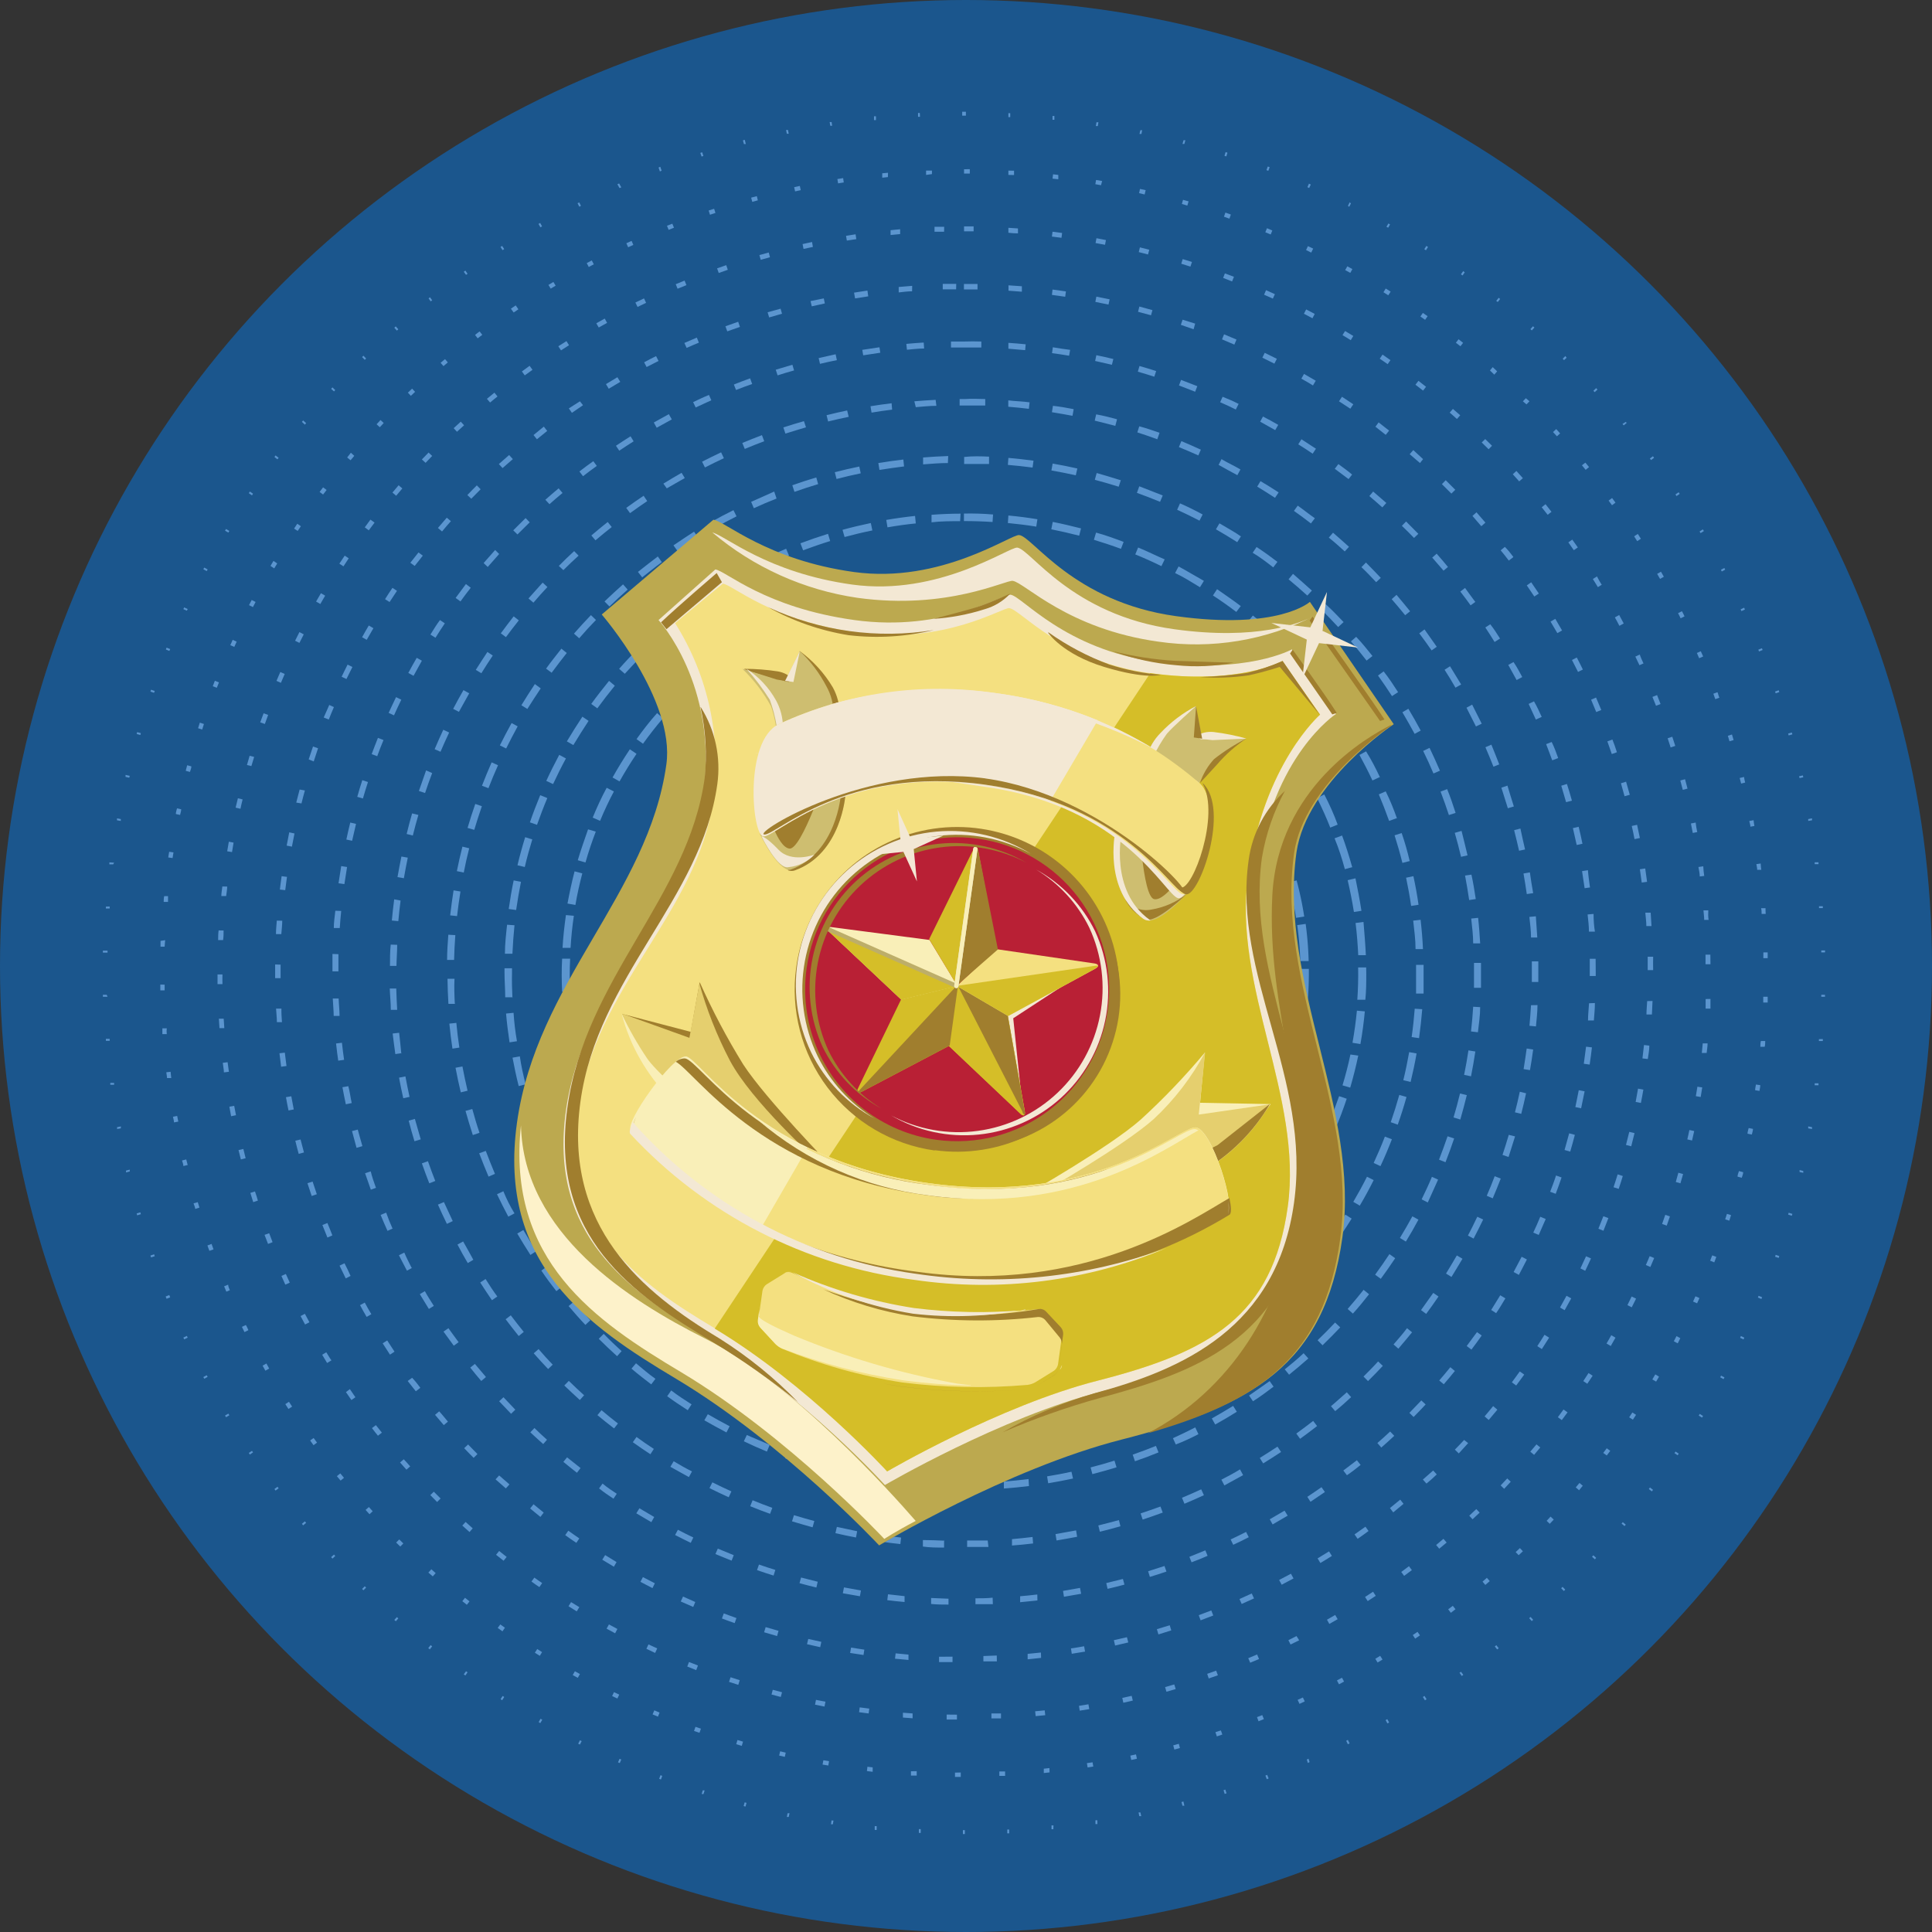 <svg xmlns="http://www.w3.org/2000/svg" xmlns:xlink="http://www.w3.org/1999/xlink" viewBox="0 0 187.76 187.76"><rect x="0" y="0" width="187.76" height="187.76" fill="#333333" stroke="none"/><defs><style>.cls-1,.cls-66,.cls-67,.cls-68{fill:none;}.cls-1,.cls-2{clip-rule:evenodd;}.cls-12,.cls-2,.cls-55{fill:#d5be28;}.cls-3{fill:#1b568d;}.cls-4{fill:#5b95cf;}.cls-5{clip-path:url(#clip-path);}.cls-6{fill:#bca94f;}.cls-7{clip-path:url(#clip-path-2);}.cls-8{fill:#f3e8d4;}.cls-9{clip-path:url(#clip-path-3);}.cls-10{fill:#f4e080;}.cls-11{clip-path:url(#clip-path-4);}.cls-13{clip-path:url(#clip-path-5);}.cls-14{fill:#cebe70;}.cls-15{clip-path:url(#clip-path-6);}.cls-16{fill:#a07e2e;}.cls-17{clip-path:url(#clip-path-7);}.cls-18{clip-path:url(#clip-path-8);}.cls-19{clip-path:url(#clip-path-9);}.cls-20{clip-path:url(#clip-path-10);}.cls-21{clip-path:url(#clip-path-11);}.cls-22{clip-path:url(#clip-path-12);}.cls-23{clip-path:url(#clip-path-13);}.cls-24{clip-path:url(#clip-path-14);}.cls-25{clip-path:url(#clip-path-15);}.cls-26{clip-path:url(#clip-path-16);}.cls-27{clip-path:url(#clip-path-17);}.cls-28{clip-path:url(#clip-path-18);}.cls-29{clip-path:url(#clip-path-19);}.cls-30{clip-path:url(#clip-path-20);}.cls-31{clip-path:url(#clip-path-21);}.cls-32{clip-path:url(#clip-path-22);}.cls-33{clip-path:url(#clip-path-23);}.cls-34{clip-path:url(#clip-path-24);}.cls-35{clip-path:url(#clip-path-25);}.cls-36{clip-path:url(#clip-path-26);}.cls-37{clip-path:url(#clip-path-27);}.cls-38{clip-path:url(#clip-path-28);}.cls-39{clip-path:url(#clip-path-29);}.cls-40{clip-path:url(#clip-path-30);}.cls-41{fill:#f9efb8;}.cls-42{clip-path:url(#clip-path-31);}.cls-43{clip-path:url(#clip-path-32);}.cls-44{fill:#e5cf6e;}.cls-45{clip-path:url(#clip-path-33);}.cls-46{clip-path:url(#clip-path-34);}.cls-47{clip-path:url(#clip-path-35);}.cls-48{clip-path:url(#clip-path-36);}.cls-49{clip-path:url(#clip-path-37);}.cls-50{clip-path:url(#clip-path-38);}.cls-51{clip-path:url(#clip-path-39);}.cls-52{clip-path:url(#clip-path-40);}.cls-53{fill:#b92035;}.cls-54{clip-path:url(#clip-path-41);}.cls-55{fill-rule:evenodd;}.cls-56{clip-path:url(#clip-path-42);}.cls-57{clip-path:url(#clip-path-43);}.cls-58{clip-path:url(#clip-path-44);}.cls-59{clip-path:url(#clip-path-45);}.cls-60{clip-path:url(#clip-path-46);}.cls-61{clip-path:url(#clip-path-47);}.cls-62{clip-path:url(#clip-path-48);}.cls-63{clip-path:url(#clip-path-49);}.cls-64{clip-path:url(#clip-path-50);}.cls-65{clip-path:url(#clip-path-51);}.cls-66{stroke:#bdae69;}.cls-66,.cls-67,.cls-68{stroke-linecap:round;stroke-miterlimit:10;stroke-width:0.41px;}.cls-67{stroke:#d5d5d5;}.cls-68{stroke:#f9efb8;}.cls-69{clip-path:url(#clip-path-52);}.cls-70{clip-path:url(#clip-path-53);}.cls-71{clip-path:url(#clip-path-54);}.cls-72{clip-path:url(#clip-path-55);}.cls-73{clip-path:url(#clip-path-56);}.cls-74{clip-path:url(#clip-path-57);}.cls-75{clip-path:url(#clip-path-58);}.cls-76{clip-path:url(#clip-path-59);}.cls-77{clip-path:url(#clip-path-60);}.cls-78{clip-path:url(#clip-path-61);}.cls-79{fill:#fdf2ca;}.cls-80{clip-path:url(#clip-path-62);}.cls-81{clip-path:url(#clip-path-63);}.cls-82{clip-path:url(#clip-path-64);}.cls-83{clip-path:url(#clip-path-65);}.cls-84{clip-path:url(#clip-path-66);}.cls-85{clip-path:url(#clip-path-67);}.cls-86{clip-path:url(#clip-path-68);}.cls-87{clip-path:url(#clip-path-69);}.cls-88{clip-path:url(#clip-path-70);}.cls-89{clip-path:url(#clip-path-71);}.cls-90{clip-path:url(#clip-path-72);}.cls-91{clip-path:url(#clip-path-73);}.cls-92{clip-path:url(#clip-path-74);}.cls-93{clip-path:url(#clip-path-75);}.cls-94{clip-path:url(#clip-path-76);}</style><clipPath id="clip-path"><path class="cls-1" d="M85.43,150.19s12.46-7.45,23.55-10.28c12.68-3.24,19.76-7.23,21.48-19.66S124.22,95.43,126,82.82c1-6.82,9.45-12.44,9.45-12.44l-8.15-11.89s-3,2.77-13,1.39S100.36,52.13,99.05,52c-.77-.11-7.6,4.76-16.06,3.59s-12.48-4.92-13.66-5.08L58.48,59.72S65.64,68,64.76,74.29C63,86.92,52.14,95.42,50.24,109.13S57.12,128.87,65.71,134c10.5,6.29,19.72,16.18,19.72,16.18Z"/></clipPath><clipPath id="clip-path-2"><path class="cls-1" d="M86,144.32s11.26-6.59,21.1-9.1c11.24-2.87,17.52-6.41,19.05-17.43s-5.53-22-4-33.2,7.68-15.2,7.68-15.2l-4.28-6.28s-4.38,2.44-13.24,1.21S99.4,58,98.23,57.8c-.67-.1-6.46,3.67-15.19,2.46s-12.47-4.77-13.52-4.92L64,60.26s5.81,6.32,4.36,16.83C66.77,88.29,56.71,95.77,55,107.93s6.11,17.5,13.72,22.06C78.06,135.57,86,144.32,86,144.32Z"/></clipPath><clipPath id="clip-path-3"><path class="cls-1" d="M86.22,143s10.92-6.39,20.45-8.82c10.91-2.79,17-6.22,18.48-16.91s-5.36-21.34-3.86-32.19,7-15.63,7-15.63l-3.66-5.2s-4.25,2.36-12.84,1.17-12.56-6.16-13.7-6.32c-.66-.09-6.26,3.56-14.73,2.38s-12.1-4.62-13.11-4.76l-4.64,3.84a25.51,25.51,0,0,1,3.68,17.27c-1.5,10.86-11.46,18.09-13.09,29.88s5.92,17,13.3,21.4c9,5.4,16.76,13.89,16.76,13.89Z"/></clipPath><clipPath id="clip-path-4"><path class="cls-1" d="M86.22,143s10.92-6.39,20.45-8.82c10.91-2.79,17-6.22,18.48-16.91s-5.36-21.34-3.86-32.19,7-15.63,7-15.63l-3.66-5.2s-4.25,2.36-12.84,1.17L69.46,129.12c9,5.4,16.76,13.89,16.76,13.89Z"/></clipPath><clipPath id="clip-path-5"><path class="cls-1" d="M115.37,86.8s-2.93,3.44-4.25,2.5c-3.92-2.81-2.74-8.4-2.74-8.4l5.52-1.29,1.47,7.19Z"/></clipPath><clipPath id="clip-path-6"><path class="cls-1" d="M115.42,86.81s-3.15,3.06-4.11,2.51a4,4,0,0,1-2-2,2.48,2.48,0,0,0,2.56,1.08,7.63,7.63,0,0,0,3.52-1.56Z"/></clipPath><clipPath id="clip-path-7"><path class="cls-1" d="M111.84,89.45a1,1,0,0,1-.72-.15c-3.92-2.81-2.74-8.4-2.74-8.4l5.52-1.29,0,.21L109,81s-1.19,5.59,2.74,8.4l.11.07Z"/></clipPath><clipPath id="clip-path-8"><path class="cls-1" d="M115.28,84.32s-1.89,3.23-3.09,3.07-1.52-8.23-1.52-8.23L114,78.8l1.27,5.52Z"/></clipPath><clipPath id="clip-path-9"><path class="cls-1" d="M73.83,81s1.88,4.11,3.41,3.56c4.54-1.63,4.92-7.34,4.92-7.34l-5-2.74L73.83,81Z"/></clipPath><clipPath id="clip-path-10"><path class="cls-1" d="M76.61,84.59a1,1,0,0,0,.63,0c4.54-1.63,4.92-7.34,4.92-7.34l-5-2.74-.07.13,4.63,2.56s-.38,5.7-4.92,7.33a.64.64,0,0,1-.23,0Z"/></clipPath><clipPath id="clip-path-11"><path class="cls-1" d="M74.57,78.68s.94,3.62,2.14,3.79S80.41,75,80.41,75L77.3,73.71l-2.73,5Z"/></clipPath><clipPath id="clip-path-12"><path class="cls-1" d="M74,81.27s1.6,3.31,2.66,3a4,4,0,0,0,2.49-1.21s-2.23.84-3.49-.48S74,81.27,74,81.27Z"/></clipPath><clipPath id="clip-path-13"><path class="cls-1" d="M116.24,68.62a13,13,0,0,0-3.45,2.61,5.37,5.37,0,0,0-1.34,2.28L116,77.64a9.72,9.72,0,0,1,1.45-3.09,15.35,15.35,0,0,1,3.67-2.78l-4.31,0-.59-3.17Z"/></clipPath><clipPath id="clip-path-14"><path class="cls-1" d="M121.14,71.78a21,21,0,0,0-3.2-.64,2.72,2.72,0,0,0-1.69.38l.43.32a8,8,0,0,1,1.15.09l3.31-.15Z"/></clipPath><clipPath id="clip-path-15"><polygon class="cls-1" points="116.24 68.62 116.02 71.67 116.83 71.79 116.24 68.62 116.24 68.62"/></clipPath><clipPath id="clip-path-16"><path class="cls-1" d="M116.24,68.62a13,13,0,0,0-3.45,2.61,5.37,5.37,0,0,0-1.34,2.28l.61.08a14.09,14.09,0,0,1,1.34-2.28c.57-.68,2.84-2.69,2.84-2.69Z"/></clipPath><clipPath id="clip-path-17"><path class="cls-1" d="M77.73,63.28a11.88,11.88,0,0,1,3.21,3.53,5.47,5.47,0,0,1,.67,2.56L76.09,72.1a9.71,9.71,0,0,0-.56-3.36,15.29,15.29,0,0,0-2.78-3.68l4.15,1.19.83-3Z"/></clipPath><clipPath id="clip-path-18"><path class="cls-1" d="M77.73,63.28a12.85,12.85,0,0,1,2.6,3.45A5.28,5.28,0,0,1,81,69.29L75.49,72a9.79,9.79,0,0,0-.56-3.37A15.38,15.38,0,0,0,72.15,65l4.15,1.19,1.43-2.89Z"/></clipPath><clipPath id="clip-path-19"><path class="cls-1" d="M72.35,65a21.23,21.23,0,0,1,3.25.25,2.71,2.71,0,0,1,1.53.83l-.51.19a8.72,8.72,0,0,0-1.13-.23l-3.14-1Z"/></clipPath><clipPath id="clip-path-20"><polygon class="cls-1" points="77.73 63.28 77.11 66.28 76.3 66.17 77.73 63.28 77.73 63.28"/></clipPath><clipPath id="clip-path-21"><path class="cls-1" d="M72.55,65a8.67,8.67,0,0,1,2.87,3.07,5.47,5.47,0,0,1,.67,2.56l-.61-.08A14.36,14.36,0,0,0,74.81,68a22.81,22.81,0,0,0-2.26-3Z"/></clipPath><clipPath id="clip-path-22"><path class="cls-1" d="M73.28,73.15c9.54,1.33,39.52-.36,43.22,2.9,2.79,2.46-.73,11.49-2,11.24s-5.18-8.94-18.84-10.83L73.28,73.15Z"/></clipPath><clipPath id="clip-path-23"><path class="cls-1" d="M75.68,70.38a36.93,36.93,0,0,1,21.21-3,36.93,36.93,0,0,1,19.61,8.67c2.79,2.46-.26,11.11-1.56,10.86s-5.63-8.74-19.29-10.63-20.38,5.2-21.48,5S72.31,72,75.68,70.38Z"/></clipPath><clipPath id="clip-path-24"><path class="cls-1" d="M75.68,70.38a36.93,36.93,0,0,1,21.21-3,39.88,39.88,0,0,1,9.8,2.62l-4.61,7.83a32.25,32.25,0,0,0-6.43-1.55c-13.65-1.89-20.38,5.2-21.48,5S72.31,72,75.68,70.38Z"/></clipPath><clipPath id="clip-path-25"><path class="cls-1" d="M95.74,75.65C107.23,77.24,116.26,87,115,86.74s-5.65-8.59-19.3-10.49-20.33,5-21.43,4.85,10-7,21.51-5.45Z"/></clipPath><clipPath id="clip-path-26"><path class="cls-1" d="M80.36,68.56a40,40,0,0,1,32,4.35A44.21,44.21,0,0,0,96.8,68a44,44,0,0,0-16.44.55Z"/></clipPath><clipPath id="clip-path-27"><path class="cls-1" d="M76.26,123.7a.86.86,0,0,1,.72,0,46.32,46.32,0,0,0,11.73,3.46,52.09,52.09,0,0,0,12.21.06.84.84,0,0,1,.67.25L103,129a.94.94,0,0,1,.22.7l-.4,2.91a1,1,0,0,1-.4.61l-1.81,1.12a2.06,2.06,0,0,1-.76.25,57.47,57.47,0,0,1-12.18-.24A50.83,50.83,0,0,1,76,131.07a2.41,2.41,0,0,1-.65-.46l-1.44-1.56a1,1,0,0,1-.22-.71l.41-2.9a1,1,0,0,1,.4-.62l1.81-1.12Z"/></clipPath><clipPath id="clip-path-28"><path class="cls-1" d="M80,125.3a45.12,45.12,0,0,0,8.7,2.23,42.87,42.87,0,0,0,12.27-.32.8.8,0,0,1,.67.23L103.1,129a.92.92,0,0,1,.22.71l-.45,3.31a1,1,0,0,1-.41.61l-1.81,1.12a2,2,0,0,1-.75.25,57.94,57.94,0,0,1-12.19-.23c-.68-.1-1.36-.21-2-.34.67.12,1.35.24,2,.33A57.94,57.94,0,0,0,99.9,135a2,2,0,0,0,.75-.25l1.81-1.11a1,1,0,0,0,.41-.62l.32-2.3A1,1,0,0,0,103,130l-1.44-1.74a.88.88,0,0,0-.67-.27,51.37,51.37,0,0,1-12.2-.06A32.54,32.54,0,0,1,80,125.3Z"/></clipPath><clipPath id="clip-path-29"><path class="cls-1" d="M99.65,127.32a51.13,51.13,0,0,1-10.83-.2,46.53,46.53,0,0,1-11.73-3.45.86.86,0,0,0-.72,0l-1.81,1.11a.84.84,0,0,0-.26.27.84.84,0,0,1,.26-.27l1.81-1.11a.75.75,0,0,1,.7,0,36.54,36.54,0,0,0,11.66,4,35.83,35.83,0,0,0,10.92-.41Z"/></clipPath><clipPath id="clip-path-30"><path class="cls-1" d="M103.21,132.66a.8.8,0,0,1-.21.47l.21-.47Zm-8.88,2a61.57,61.57,0,0,1-6.6-.52A57.71,57.71,0,0,1,76,131.05a2.1,2.1,0,0,1-.65-.45L73.87,129a.9.9,0,0,1-.22-.7l.28-2.06-.12.85a3.3,3.3,0,0,0,0,.77s-.81.12,3.33,1.93a76.53,76.53,0,0,0,15.79,4.66c.49.07,1,.12,1.4.17Z"/></clipPath><clipPath id="clip-path-31"><path class="cls-1" d="M68,95.45a67.66,67.66,0,0,0,4.23,8c2.21,3.39,8.6,9.93,8.6,9.93l-5.5.37a39.73,39.73,0,0,1-9.66-6.93,23.34,23.34,0,0,1-5.19-8.28l6.65,1.74L68,95.45Z"/></clipPath><clipPath id="clip-path-32"><path class="cls-1" d="M67.93,95.44a38.59,38.59,0,0,0,3,7.62c2.12,4,8.33,9.59,8.33,9.59l-4.46,1a39.57,39.57,0,0,1-9.65-6.93,18.18,18.18,0,0,1-4.69-8.21L67,100.86l1-5.42Z"/></clipPath><clipPath id="clip-path-33"><path class="cls-1" d="M74.75,113.66a39.88,39.88,0,0,1-9.65-6.93,18.19,18.19,0,0,1-4.69-8.22,33.27,33.27,0,0,0,2.48,4.35c1.54,2.27,11.86,10.8,11.86,10.8Z"/></clipPath><clipPath id="clip-path-34"><path class="cls-1" d="M117.12,102.26a67.16,67.16,0,0,1-6.24,6.53c-3,2.67-11,7.22-11,7.22l5.19,1.85a39.84,39.84,0,0,0,11.17-4,23.39,23.39,0,0,0,7.25-6.56l-6.86-.13.46-4.87Z"/></clipPath><clipPath id="clip-path-35"><path class="cls-1" d="M117.12,102.26a25.07,25.07,0,0,1-5,6.5c-3,2.66-10.62,7-10.62,7l4,2.2a40,40,0,0,0,11.18-4,18.12,18.12,0,0,0,6.74-6.64l-6.92,1,.62-6Z"/></clipPath><clipPath id="clip-path-36"><path class="cls-1" d="M105.5,117.92a40,40,0,0,0,11.18-4,18.12,18.12,0,0,0,6.74-6.64l-5.08,4-12.84,6.65Z"/></clipPath><clipPath id="clip-path-37"><path class="cls-1" d="M61.31,109.87a45.47,45.47,0,0,0,27.58,14.18,46.32,46.32,0,0,0,30.34-6c1-.55-1.45-8.32-3-8.48s-9.59,7.69-26,5.41S68,102.82,66.68,102.67s-6.05,6.5-5.37,7.2Z"/></clipPath><clipPath id="clip-path-38"><path class="cls-1" d="M73.87,119.39a47,47,0,0,0,15,4.66,46.32,46.32,0,0,0,30.34-6c1-.55-1.45-8.32-3-8.48s-9.59,7.69-26,5.41a38.8,38.8,0,0,1-11.72-3.46l-4.56,7.88Z"/></clipPath><clipPath id="clip-path-39"><path class="cls-1" d="M90.84,111.78A15.78,15.78,0,1,0,77.38,94a15.79,15.79,0,0,0,13.46,17.81Z"/></clipPath><clipPath id="clip-path-40"><path class="cls-1" d="M91,110.77A14.77,14.77,0,1,0,78.39,94.11,14.76,14.76,0,0,0,91,110.77Z"/></clipPath><clipPath id="clip-path-41"><polygon class="cls-1" points="97.06 98.76 106.38 93.79 98.47 98.96 99.44 108.24 97.06 98.76 97.06 98.76"/></clipPath><clipPath id="clip-path-42"><path class="cls-2" d="M92.15,101.59l7,6.63c.32.31.52.2.44-.24l-1.67-9.41L93,95.62l-.82,6Z"/></clipPath><clipPath id="clip-path-43"><path class="cls-1" d="M99.35,108.06c.21.4.31.36.23-.08l-1.67-9.41L93,95.62l6.38,12.44Z"/></clipPath><clipPath id="clip-path-44"><path class="cls-1" d="M92.29,101.61l-8.52,4.48c-.4.21-.57,0-.37-.35l4.17-8.61,5.55-1.49-.83,6Z"/></clipPath><clipPath id="clip-path-45"><path class="cls-1" d="M92.29,101.61l-8.52,4.48c-.4.21-.48.11-.17-.22l9.52-10.23-.83,6Z"/></clipPath><clipPath id="clip-path-46"><path class="cls-1" d="M93,95.81l3.82-3.57,9.53,1.39c.45.07.49.29.09.51l-8.46,4.6-5-2.93Z"/></clipPath><clipPath id="clip-path-47"><path class="cls-1" d="M93,95.81l13.35-1.94c.45-.07.49,0,.09.27l-8.46,4.6-5-2.93Z"/></clipPath><clipPath id="clip-path-48"><path class="cls-1" d="M93.05,95.82l-2.71-4.47L80.79,90.1c-.44-.06-.54.14-.21.45l7,6.59,5.42-1.32Z"/></clipPath><clipPath id="clip-path-49"><path class="cls-2" d="M93.05,95.82l-12.32-5.5c-.41-.18-.48-.08-.15.23l7,6.59,5.42-1.32Z"/></clipPath><clipPath id="clip-path-50"><path class="cls-1" d="M93,95.76l-2.7-4.49,4.26-8.64c.2-.4.43-.37.51.07l1.76,9.48L93,95.76Z"/></clipPath><clipPath id="clip-path-51"><path class="cls-1" d="M93,95.76l1.81-13.05c.06-.45.19-.45.27,0l1.9,9.56-4,3.5Z"/></clipPath><clipPath id="clip-path-52"><path class="cls-1" d="M100.7,84.51a13.65,13.65,0,0,1,5.73,6A14,14,0,0,1,86.6,108.4a14,14,0,0,0,19.27-18.23,13.58,13.58,0,0,0-5.17-5.66Z"/></clipPath><clipPath id="clip-path-53"><path class="cls-1" d="M85.68,107.75a13.65,13.65,0,0,1-5.73-6A14,14,0,0,1,99.78,83.86a14,14,0,0,0-19.27,18.23,13.58,13.58,0,0,0,5.17,5.66Z"/></clipPath><clipPath id="clip-path-54"><path class="cls-1" d="M85,108.71a14.69,14.69,0,0,1-6.17-6.44A15,15,0,0,1,100.23,83a15,15,0,0,0-20.77,19.64A14.75,14.75,0,0,0,85,108.71Z"/></clipPath><clipPath id="clip-path-55"><path class="cls-1" d="M101.21,83.69a14.56,14.56,0,0,1,6.17,6.43A15,15,0,0,1,86,109.41a15,15,0,0,0,20.76-19.64,14.59,14.59,0,0,0-5.57-6.08Z"/></clipPath><clipPath id="clip-path-56"><path class="cls-1" d="M128.21,59.6l0,0a4.25,4.25,0,0,1-.42.25l.45-.23Zm-.5.26c-1.32.7-5.53,2.41-13.6,1.29-10-1.39-13.93-7.75-15.24-7.93-.77-.11-7.6,4.76-16.06,3.59-8.27-1.15-12.31-4.76-13.58-5.06A28.16,28.16,0,0,0,83.34,58.1c8.73,1.21,14.4-1.75,15.08-1.65,1.17.16,5.3,4.68,14.17,5.91a25.23,25.23,0,0,0,15.12-2.5Z"/></clipPath><clipPath id="clip-path-57"><path class="cls-1" d="M127.26,60.28l6.86,9.79.43-.15c-1.28-2-7-10-7-10l-.26.38Z"/></clipPath><clipPath id="clip-path-58"><path class="cls-1" d="M125.37,63.51l4.11,5.92.43-.15c-1.28-2-4.28-6.14-4.28-6.14l-.26.37Z"/></clipPath><clipPath id="clip-path-59"><path class="cls-1" d="M70.16,56.58l-5.39,4.57-.53-.67c1.71-1.62,5.41-4.79,5.41-4.79l.51.89Z"/></clipPath><clipPath id="clip-path-60"><path class="cls-1" d="M86.92,149.32c-1.09.61-1.71,1-1.71,1l0,0c.34-.19.93-.53,1.73-1Zm24.53-10c11-3.15,17.2-7.41,18.8-18.94,1.72-12.43-6.24-24.82-4.49-37.43.94-6.81,9.44-12.43,9.44-12.43l0-.07c-2.38,1.18-11,6.16-11.55,16.56-.58,11.25,3.78,19.87,2.25,30.9-1.26,9.11-6.34,17.24-14.41,21.41Z"/></clipPath><clipPath id="clip-path-61"><path class="cls-1" d="M88.94,147.84c-1.91,1-3,1.72-3,1.72s-9.23-9.9-19.72-16.19c-8.4-5-17-10.89-15.59-24,.24,10.52,10.53,17,17.81,20.67,8.5,4.23,18.28,15.15,20.55,17.77Z"/></clipPath><clipPath id="clip-path-62"><path class="cls-1" d="M68.08,68.73a21.31,21.31,0,0,1,.4,6.91c-1.61,11.59-11.59,19.39-13.34,32s6.33,18.11,14.21,22.83a73.76,73.76,0,0,1,8.21,5.8A41.67,41.67,0,0,0,70,130.13c-7.62-4.56-15.27-10.91-13.59-23.07s11.75-19.64,13.3-30.84a11.17,11.17,0,0,0-1.6-7.49Z"/></clipPath><clipPath id="clip-path-63"><path class="cls-1" d="M124.9,76.81a20.81,20.81,0,0,0-2.26,6.54c-1.61,11.59,5.88,21.81,4.13,34.4s-11,15.71-19.87,18.11a73.67,73.67,0,0,0-9.49,3.35,41,41,0,0,1,9-3.82c8.57-2.32,17.67-6.35,19.35-18.51s-6-22.1-4.41-33.3a11.11,11.11,0,0,1,3.58-6.77Z"/></clipPath><clipPath id="clip-path-64"><path class="cls-1" d="M74.63,59a23.81,23.81,0,0,0,7.84,2.73,23.57,23.57,0,0,0,8.29-.5A27.64,27.64,0,0,1,74.63,59Z"/></clipPath><clipPath id="clip-path-65"><path class="cls-1" d="M101.86,61.49s1.38,2.09,5.47,3.33,5.48.76,5.48.76a22.49,22.49,0,0,1-5-1,25.69,25.69,0,0,1-5.91-3.12Z"/></clipPath><clipPath id="clip-path-66"><path class="cls-1" d="M108.12,63.28a23.5,23.5,0,0,0,6.2,1.37,19,19,0,0,0,5.59-.25s-2.85-.07-5.73-.18a33,33,0,0,1-6.06-.94Z"/></clipPath><clipPath id="clip-path-67"><path class="cls-1" d="M116.63,65.8a37.15,37.15,0,0,0,4.57-.4,20.5,20.5,0,0,0,3.45-1.17l3.6,5.23-3.88-4.65s-1.29.44-3,.82a22,22,0,0,1-4.75.17Z"/></clipPath><clipPath id="clip-path-68"><path class="cls-1" d="M90.7,60.15s3.27-.82,4.48-1.23,3-1.23,3-1.23a5.43,5.43,0,0,1-2.47,1.51,20.86,20.86,0,0,1-5.06.95Z"/></clipPath><clipPath id="clip-path-69"><path class="cls-1" d="M116.64,76.08l1.68-1.83a13.52,13.52,0,0,1,2.82-2.48,18.86,18.86,0,0,0-3.15,2,6.32,6.32,0,0,0-1.35,2.28Z"/></clipPath><clipPath id="clip-path-70"><path class="cls-1" d="M116.89,76.11c2.67,2.54-.33,11-1.62,10.8-.27,0-.65-.43-1.22-1a2.12,2.12,0,0,0,.7.35c1.18.23,3.83-7,2.14-10.11Z"/></clipPath><clipPath id="clip-path-71"><path class="cls-1" d="M65.68,103.19a1.32,1.32,0,0,1,.9-.33c1.56.28,7.14,10,23.59,12.29a36.66,36.66,0,0,0,17.51-1.54,31.25,31.25,0,0,1-17.85,2.52c-15.91-2.21-22.33-12-24.15-12.94Z"/></clipPath><clipPath id="clip-path-72"><path class="cls-1" d="M116.44,109.84a.73.73,0,0,0-.3-.11c-1.58-.15-9.59,7.69-26,5.41a36.72,36.72,0,0,1-16.42-6.24,31.24,31.24,0,0,0,16.49,7.27c14.36,2,23.21-4.7,26.28-6.33Z"/></clipPath><clipPath id="clip-path-73"><path class="cls-1" d="M66.3,114.55a46.17,46.17,0,0,0,22.77,9.66,45.48,45.48,0,0,0,30.41-6.15c.22-.13.19-.76,0-1.63-3.5,2-14.11,9.42-30.32,7.17a49.28,49.28,0,0,1-22.86-9Zm-4.88-4.77a4.33,4.33,0,0,1,.39-1.21,6.33,6.33,0,0,0-.39,1.21Z"/></clipPath><clipPath id="clip-path-74"><path class="cls-1" d="M113.38,121.28a46.14,46.14,0,0,1-24.54,3.1A45.45,45.45,0,0,1,61.26,110.2c-.15-.15,0-.57.22-1.15a44.86,44.86,0,0,0,27.45,14.73,49.25,49.25,0,0,0,24.45-2.5Zm6-3.26a4.39,4.39,0,0,0,0-1.27,6.46,6.46,0,0,1,0,1.27Z"/></clipPath><clipPath id="clip-path-75"><polygon class="cls-1" points="87.53 81.79 87.22 78.64 88.53 81.52 91.68 81.21 88.8 82.52 89.11 85.66 87.8 82.79 84.66 83.1 87.53 81.79 87.53 81.79"/></clipPath><clipPath id="clip-path-76"><polygon class="cls-1" points="127.34 60.97 128.96 57.53 128.53 61.31 131.97 62.93 128.19 62.5 126.57 65.94 127 62.16 123.56 60.54 127.34 60.97 127.34 60.97"/></clipPath></defs><g id="Layer_2" data-name="Layer 2"><g id="Layer_2-2" data-name="Layer 2"><circle class="cls-3" cx="93.88" cy="93.88" r="93.88"/><path class="cls-4" d="M116.05,94.56A22.37,22.37,0,1,1,93.68,72.2,22.39,22.39,0,0,1,116.05,94.56Zm-43.8,0A21.44,21.44,0,1,0,93.68,73.13,21.46,21.46,0,0,0,72.25,94.56Z"/><path class="cls-4" d="M121.63,94.56a27.76,27.76,0,0,1-.26,3.77l-.87-.11a27.78,27.78,0,0,0,.24-3.66v-.2h.89Zm0-.58-.88,0a29.15,29.15,0,0,0-.35-3.85l.87-.14A29.14,29.14,0,0,1,121.62,94Zm-.3,4.73a27.32,27.32,0,0,1-.87,3.89l-.84-.25a27,27,0,0,0,.84-3.77Zm-.13-9.07-.87.15a26.93,26.93,0,0,0-.94-3.74l.83-.28A27.08,27.08,0,0,1,121.19,89.64ZM120.34,103a27,27,0,0,1-1.47,3.71l-.79-.38a27.61,27.61,0,0,0,1.42-3.59Zm-.25-17.55-.83.29a27.08,27.08,0,0,0-1.52-3.55l.78-.4A27.43,27.43,0,0,1,120.09,85.41ZM118.71,107a28.89,28.89,0,0,1-2,3.43L116,110a28.56,28.56,0,0,0,2-3.33Zm-.37-25.61-.77.42a28.5,28.5,0,0,0-2.06-3.27l.71-.52A26.84,26.84,0,0,1,118.34,81.41Zm-1.88,29.35a27.59,27.59,0,0,1-2.54,3.07l-.64-.61a26.73,26.73,0,0,0,2.46-3Zm-.47-33-.7.53a28,28,0,0,0-2.54-2.91l.62-.62A26.68,26.68,0,0,1,116,77.74Zm-2.33,36.37a29.9,29.9,0,0,1-3,2.64l-.54-.7a27,27,0,0,0,2.89-2.56Zm-.56-39.64-.61.63a27.87,27.87,0,0,0-3-2.47l.52-.72A28.7,28.7,0,0,1,113.1,74.47ZM110.37,117a29.34,29.34,0,0,1-3.35,2.15l-.42-.78a27.11,27.11,0,0,0,3.25-2.08Zm-.63-45.29-.51.72a27.13,27.13,0,0,0-3.31-2l.4-.79A29,29,0,0,1,109.74,71.69Zm-3.06,47.62a29.67,29.67,0,0,1-3.65,1.6l-.29-.84a26.36,26.36,0,0,0,3.53-1.54ZM106,69.46l-.39.8A25.79,25.79,0,0,0,102,68.81l.27-.84A28.88,28.88,0,0,1,106,69.46ZM102.67,121a26.92,26.92,0,0,1-3.85,1l-.16-.87a26.9,26.9,0,0,0,3.73-1Zm-.75-53.18-.26.85a27,27,0,0,0-3.76-.87L98,67A27.38,27.38,0,0,1,101.92,67.85ZM98.44,122.1a27.53,27.53,0,0,1-4,.4l0-.88a28.87,28.87,0,0,0,3.84-.38Zm-.78-55.2-.13.87a27.37,27.37,0,0,0-3.85-.27h-.81l0-.88h.84A29.36,29.36,0,0,1,97.66,66.9ZM94.1,122.51h-.42a28.13,28.13,0,0,1-3.56-.23l.11-.87a28.41,28.41,0,0,0,3.45.22h.4Zm-1.6-55a26,26,0,0,0-3.83.44l-.16-.87a27.59,27.59,0,0,1,4-.45Zm-2.63,53.83-.13.87a25.92,25.92,0,0,1-3.89-.84l.24-.84A26.75,26.75,0,0,0,89.87,121.36ZM88.31,68a26.62,26.62,0,0,0-3.72,1l-.3-.83a27,27,0,0,1,3.84-1.07Zm-2.57,52.4-.26.85a28.89,28.89,0,0,1-3.72-1.44l.38-.8A25.74,25.74,0,0,0,85.74,120.44Zm-1.5-51.25a26.37,26.37,0,0,0-3.5,1.61L80.31,70a28.88,28.88,0,0,1,3.63-1.65Zm-2.43,49.7-.39.79a28.91,28.91,0,0,1-3.45-2l.5-.73A27.67,27.67,0,0,0,81.81,118.89ZM80.41,71A27.47,27.47,0,0,0,77.2,73.1l-.54-.7A28.07,28.07,0,0,1,80,70.2Zm-2.25,45.77-.5.72A27.75,27.75,0,0,1,74.57,115l.6-.65A27.92,27.92,0,0,0,78.16,116.74ZM76.91,73.33a26,26,0,0,0-2.85,2.6l-.64-.61a27.65,27.65,0,0,1,2.94-2.68Zm-2,40.72-.61.63a28.88,28.88,0,0,1-2.67-3l.7-.54A28.1,28.1,0,0,0,74.9,114.05ZM73.8,76.2a27.87,27.87,0,0,0-2.41,3l-.72-.5a28.5,28.5,0,0,1,2.49-3.11Zm-1.7,34.69-.71.53a28.07,28.07,0,0,1-2.17-3.34l.77-.43A26.45,26.45,0,0,0,72.1,110.89Zm-.91-31.37a27.86,27.86,0,0,0-1.92,3.35l-.8-.38a28.89,28.89,0,0,1,2-3.46Zm-1.37,27.81-.78.42a28.26,28.26,0,0,1-1.63-3.64l.83-.3A26.45,26.45,0,0,0,69.82,107.33Zm-.71-24.12a25.72,25.72,0,0,0-1.36,3.61l-.85-.25a27.48,27.48,0,0,1,1.41-3.73Zm-1,20.26-.83.28a26.89,26.89,0,0,1-1-3.84l.86-.17A28.55,28.55,0,0,0,68.12,103.47Zm-.48-16.3A27,27,0,0,0,66.86,91L66,90.83a27.25,27.25,0,0,1,.8-3.9Zm-.59,12.21-.87.15a27.55,27.55,0,0,1-.42-4l.88,0A25.91,25.91,0,0,0,67.05,99.38Zm-.24-8.06a27.5,27.5,0,0,0-.18,3.85l-.88,0a27.85,27.85,0,0,1,.19-4Z"/><path class="cls-4" d="M127.2,94.56q0,1.6-.15,3.18l-.82-.07c.1-1.16.15-2.34.14-3.51h.83Zm0-1.16-.83,0a33.94,33.94,0,0,0-.3-3.5l.82-.11A32.82,32.82,0,0,1,127.18,93.4ZM127,98.5a35.35,35.35,0,0,1-.6,3.54l-.82-.18a33.81,33.81,0,0,0,.6-3.46Zm-.22-9.43-.82.13a33.07,33.07,0,0,0-.75-3.42l.8-.22A32.29,32.29,0,0,1,126.75,89.07Zm-.56,13.71a31.66,31.66,0,0,1-1.07,3.43l-.78-.29a30.18,30.18,0,0,0,1-3.35Zm-.42-18-.8.24a34.88,34.88,0,0,0-1.19-3.29l.76-.33A34.13,34.13,0,0,1,125.77,84.83Zm-.92,22.09a35.73,35.73,0,0,1-1.5,3.27l-.74-.39a31.52,31.52,0,0,0,1.47-3.18Zm-.61-26.16-.76.34A31.67,31.67,0,0,0,121.86,78l.72-.42A34.43,34.43,0,0,1,124.24,80.76ZM123,110.85a33.13,33.13,0,0,1-1.91,3.05l-.68-.48a33.7,33.7,0,0,0,1.87-3Zm-.79-33.93-.71.44a31.34,31.34,0,0,0-2-2.87l.65-.52A34.67,34.67,0,0,1,122.19,76.92Zm-1.57,37.59a33.65,33.65,0,0,1-2.29,2.77l-.61-.56c.79-.86,1.54-1.77,2.24-2.7Zm-1-41.13-.64.53a34.16,34.16,0,0,0-2.36-2.6l.58-.59A33.75,33.75,0,0,1,119.66,73.38Zm-1.85,44.45a32,32,0,0,1-2.63,2.45l-.53-.63c.89-.75,1.75-1.56,2.56-2.39ZM116.7,70.2l-.57.6c-.85-.8-1.75-1.56-2.67-2.27l.5-.66A33.71,33.71,0,0,1,116.7,70.2Zm-2.1,50.56a33.19,33.19,0,0,1-2.93,2.09l-.45-.7a30.27,30.27,0,0,0,2.86-2Zm-1.25-53.34-.49.67a33.51,33.51,0,0,0-2.94-1.9l.41-.72A33.06,33.06,0,0,1,113.35,67.42ZM111,123.25a34.45,34.45,0,0,1-3.17,1.7l-.35-.76a31.63,31.63,0,0,0,3.09-1.65ZM109.67,65.1l-.4.73a31.52,31.52,0,0,0-3.16-1.51l.31-.77A30.21,30.21,0,0,1,109.67,65.1Zm-2.5,60.16a33.13,33.13,0,0,1-3.36,1.27l-.25-.79a35,35,0,0,0,3.28-1.24Zm-1.45-62-.3.78A30.23,30.23,0,0,0,102.08,63l.21-.81A34.28,34.28,0,0,1,105.72,63.27Zm-2.64,63.48a34.22,34.22,0,0,1-3.5.82l-.14-.82a33.09,33.09,0,0,0,3.41-.8ZM101.56,62l-.2.8a33.54,33.54,0,0,0-3.44-.63l.1-.83A35,35,0,0,1,101.56,62Zm-2.72,65.71a35.57,35.57,0,0,1-3.58.36l0-.83a33.8,33.8,0,0,0,3.49-.35ZM97.27,61.24l-.09.82a33.89,33.89,0,0,0-3.5-.18l-1.59,0,0-.83c.54,0,1.09,0,1.63,0A32.94,32.94,0,0,1,97.27,61.24ZM94.5,128.07h-.82c-.92,0-1.85,0-2.77-.11l.07-.83c.89.08,1.8.11,2.7.11h.8ZM91.35,62a34.09,34.09,0,0,0-3.48.43l-.14-.82a32.65,32.65,0,0,1,3.56-.44Zm-1.11,65.11-.08.83a32.37,32.37,0,0,1-3.55-.56l.17-.82A31.13,31.13,0,0,0,90.24,127.07ZM87.15,62.53a32.6,32.6,0,0,0-3.4.88l-.25-.79a32.32,32.32,0,0,1,3.48-.9Zm-1.09,63.83-.19.81a31.14,31.14,0,0,1-3.45-1l.28-.78A33.17,33.17,0,0,0,86.06,126.36Zm-3-62.72A32.52,32.52,0,0,0,79.8,65l-.35-.75a33.13,33.13,0,0,1,3.33-1.35Zm-1,61.47-.29.77a35.76,35.76,0,0,1-3.29-1.46l.38-.74C79.84,124.21,80.92,124.69,82,125.11ZM79.14,65.28a32.74,32.74,0,0,0-3,1.73l-.45-.7a32.19,32.19,0,0,1,3.13-1.77Zm-1,58.05-.4.73a34.54,34.54,0,0,1-3.07-1.88l.48-.68A31.45,31.45,0,0,0,78.15,123.33ZM75.47,67.41c-1,.65-1.9,1.36-2.8,2.11l-.53-.64A35.86,35.86,0,0,1,75,66.72Zm-.92,53.66-.48.68a33.73,33.73,0,0,1-2.8-2.26l.55-.62A33.67,33.67,0,0,0,74.55,121.07ZM72.11,70c-.87.77-1.71,1.6-2.5,2.45L69,71.89a35.79,35.79,0,0,1,2.57-2.51Zm-.83,48.37-.57.61a34,34,0,0,1-2.48-2.61l.63-.54A32.27,32.27,0,0,0,71.28,118.37ZM69.11,73a33.74,33.74,0,0,0-2.17,2.76l-.68-.48a33.82,33.82,0,0,1,2.23-2.83Zm-.73,42.27-.64.52a33.49,33.49,0,0,1-2.12-2.89l.69-.46A34.21,34.21,0,0,0,68.38,115.27Zm-1.86-38.9a31.39,31.39,0,0,0-1.79,3L64,79c.56-1,1.18-2.09,1.84-3.09Zm-.61,35.45-.7.44a31,31,0,0,1-1.73-3.15l.74-.36C64.73,109.8,65.3,110.83,65.91,111.82ZM64.39,80A32.88,32.88,0,0,0,63,83.26L62.22,83a35.71,35.71,0,0,1,1.43-3.3Zm-.48,28-.75.35a31.82,31.82,0,0,1-1.31-3.35l.78-.26A35,35,0,0,0,63.91,108.08ZM62.75,84a32.37,32.37,0,0,0-1,3.37L61,87.15a31.73,31.73,0,0,1,1-3.46Zm-.34,20.15-.79.25a34.89,34.89,0,0,1-.87-3.49l.82-.16A32.45,32.45,0,0,0,62.41,104.11Zm-.77-16.06a33.73,33.73,0,0,0-.51,3.47l-.82-.08a32.29,32.29,0,0,1,.52-3.55ZM61.44,100l-.82.14a35.43,35.43,0,0,1-.4-3.57l.83,0A33.36,33.36,0,0,0,61.44,100Zm-.37-7.72a31.41,31.41,0,0,0,0,3.5l-.83,0a30.76,30.76,0,0,1,.06-3.59Z"/><path class="cls-4" d="M132.78,94.56c0,.87,0,1.74-.09,2.6l-.78,0c.07-1,.1-2.1.08-3.14h.78C132.78,94.16,132.78,94.36,132.78,94.56Zm0-1.73-.78,0c-.05-1-.13-2.1-.26-3.13l.77-.1C132.6,90.68,132.69,91.76,132.74,92.83Zm-.14,5.46c-.1,1.06-.24,2.13-.43,3.18l-.77-.13c.18-1,.33-2.08.43-3.12Zm-.29-9.78-.77.12c-.16-1-.37-2.07-.61-3.09l.76-.18C131.94,86.39,132.15,87.45,132.31,88.51ZM132,102.59c-.21,1-.48,2.09-.78,3.11l-.75-.22c.3-1,.56-2,.77-3Zm-.54-18.33-.76.21c-.27-1-.59-2-1-3l.73-.27C130.8,82.2,131.12,83.23,131.41,84.26Zm-.58,22.52c-.33,1-.71,2-1.13,3l-.72-.31c.41-1,.78-2,1.11-2.94ZM130,80.14l-.72.29c-.39-1-.82-1.93-1.28-2.87l.7-.35C129.2,78.17,129.64,79.15,130,80.14Zm-.78,30.69c-.45,1-.94,1.93-1.46,2.86l-.68-.38c.51-.92,1-1.86,1.43-2.81Zm-1-34.62-.69.36c-.49-.92-1-1.83-1.59-2.71l.66-.42C127.16,74.34,127.71,75.27,128.21,76.21Zm-1,38.46c-.55.91-1.14,1.82-1.77,2.68l-.63-.45c.61-.85,1.19-1.74,1.73-2.63ZM126,72.5l-.64.44c-.59-.86-1.23-1.71-1.89-2.52l.61-.49C124.71,70.75,125.36,71.62,126,72.5Zm-1.18,45.76c-.65.85-1.34,1.68-2,2.47l-.58-.52c.7-.78,1.37-1.59,2-2.42Zm-1.47-49.2-.59.51c-.68-.79-1.4-1.57-2.15-2.3l.55-.56C121.88,67.46,122.62,68.25,123.31,69.06ZM122,121.56c-.74.77-1.52,1.52-2.31,2.23l-.52-.58c.78-.69,1.54-1.43,2.26-2.19ZM120.3,65.93l-.53.57c-.77-.71-1.57-1.4-2.39-2l.48-.62C118.7,64.5,119.52,65.2,120.3,65.93Zm-1.51,58.6c-.82.69-1.67,1.35-2.54,2l-.45-.63c.85-.61,1.69-1.25,2.49-1.93ZM117,63.15l-.46.63c-.84-.62-1.72-1.22-2.6-1.77l.41-.66C115.21,61.91,116.11,62.52,117,63.15Zm-1.64,64c-.89.59-1.81,1.15-2.74,1.67l-.38-.68c.91-.51,1.82-1.06,2.69-1.64Zm-2-66.37-.4.68c-.9-.53-1.84-1-2.78-1.47l.34-.71C111.46,59.72,112.42,60.22,113.34,60.76Zm-1.76,68.57c-1,.49-1.93.95-2.91,1.35l-.3-.72c1-.4,1.92-.84,2.85-1.32Zm-2.11-70.54-.32.71c-1-.42-1.94-.81-2.93-1.15l.26-.74C107.48,58,108.49,58.36,109.47,58.79Zm-1.85,72.31c-1,.38-2,.73-3,1l-.22-.75c1-.29,2-.62,3-1ZM105.4,57.26l-.24.74c-1-.31-2-.59-3-.82l.17-.76C103.34,56.66,104.38,56.94,105.4,57.26Zm-1.92,75.16c-1,.27-2.08.49-3.13.67l-.14-.76c1-.18,2.07-.4,3.08-.66Zm-2.29-76.23L101,57c-1-.2-2.07-.36-3.11-.48l.09-.77C99.08,55.82,100.14,56,101.19,56.19Zm-2,77.08c-1.06.15-2.13.26-3.2.32l0-.78c1-.06,2.09-.17,3.13-.31ZM96.89,55.6l-.06.78c-1-.09-2.1-.13-3.15-.13-.8,0-1.6,0-2.39.07l-.05-.78c.81,0,1.63-.07,2.44-.07C94.75,55.47,95.83,55.51,96.89,55.6Zm-2,78-1.22,0c-.66,0-1.33,0-2,0l0-.78c.65,0,1.3,0,2,0l1.2,0Zm-4.28-.88-.06.78c-1.06-.09-2.13-.22-3.18-.39l.12-.77C88.53,132.55,89.58,132.68,90.62,132.76Zm-.44-76.35c-1,.09-2.09.23-3.12.41l-.13-.77c1-.18,2.12-.32,3.18-.42Zm-3.77,75.78-.15.77c-1.05-.2-2.1-.45-3.12-.74l.21-.75C84.35,131.75,85.38,132,86.41,132.19ZM86,57c-1,.2-2,.46-3,.75L82.7,57c1-.3,2.07-.56,3.12-.77Zm-3.69,74.13-.23.74c-1-.32-2-.68-3-1.08l.29-.72C80.29,130.49,81.28,130.84,82.28,131.16Zm-.42-73c-1,.32-2,.69-3,1.09l-.3-.72c1-.41,2-.79,3-1.11Zm-3.57,71.55-.31.72c-1-.43-2-.91-2.89-1.41l.38-.69C76.39,128.78,77.34,129.24,78.29,129.66Zm-.39-70c-1,.43-1.9.91-2.81,1.42l-.38-.69c.93-.51,1.89-1,2.87-1.44Zm-3.4,68.1-.4.67c-.92-.53-1.83-1.11-2.7-1.72l.44-.64C72.7,126.64,73.59,127.21,74.5,127.74Zm-.37-66.13c-.9.53-1.79,1.11-2.64,1.72L71,62.69c.87-.62,1.77-1.21,2.69-1.75ZM70.94,125.4l-.47.63c-.85-.64-1.7-1.31-2.5-2l.51-.59C69.27,124.12,70.1,124.78,70.94,125.4ZM70.6,64c-.83.63-1.65,1.3-2.43,2l-.52-.58c.79-.71,1.63-1.4,2.48-2Zm-2.94,58.71-.53.57c-.78-.73-1.55-1.49-2.27-2.28l.58-.52C66.15,121.23,66.89,122,67.66,122.69Zm-.31-56c-.76.72-1.49,1.48-2.19,2.25l-.58-.52c.71-.79,1.46-1.56,2.24-2.3Zm-2.65,52.9-.59.51c-.7-.81-1.37-1.65-2-2.51l.63-.46C63.36,118,64,118.84,64.7,119.63Zm-.27-49.81c-.68.8-1.33,1.63-1.94,2.48l-.63-.45c.62-.87,1.28-1.72,2-2.53ZM62.1,116.26l-.64.45c-.61-.88-1.18-1.8-1.71-2.72l.67-.39C60.94,114.51,61.51,115.4,62.1,116.26Zm-.24-43c-.58.86-1.14,1.77-1.65,2.68l-.68-.38c.52-.93,1.09-1.85,1.68-2.74Zm-2,39.41-.69.37c-.5-.94-1-1.91-1.4-2.89l.72-.31C58.93,110.76,59.39,111.71,59.89,112.63Zm-.2-35.75c-.49.92-.94,1.88-1.34,2.85l-.72-.31c.41-1,.87-2,1.36-2.9Zm-1.6,31.9-.72.29c-.4-1-.76-2-1.07-3l.75-.22C57.35,106.81,57.7,107.81,58.09,108.78Zm-.16-28c-.38,1-.72,2-1,3l-.75-.22c.3-1,.65-2,1-3Zm-1.19,24L56,105c-.28-1-.52-2.08-.72-3.13l.77-.15C56.22,102.71,56.46,103.74,56.74,104.75Zm-.12-19.94c-.26,1-.49,2-.67,3.07l-.77-.14c.19-1,.42-2.1.69-3.13Zm-.78,15.78-.77.12c-.17-1-.29-2.12-.37-3.18l.78-.06C55.55,98.51,55.68,99.56,55.84,100.59ZM55.77,89c-.15,1-.26,2.08-.32,3.12l-.78,0c.06-1.06.18-2.14.33-3.19Zm-.36,7.38-.78,0c-.05-1.06-.06-2.13,0-3.21l.78,0C55.35,94.26,55.36,95.32,55.41,96.36Z"/><path class="cls-4" d="M138.35,94.56c0,.67,0,1.35,0,2l-.73,0c0-.93,0-1.86,0-2.79h.73Zm-.06-2.32-.72,0c0-.92-.13-1.86-.23-2.77l.72-.08C138.17,90.36,138.25,91.3,138.29,92.24Zm-.07,5.84c-.08.94-.18,1.88-.31,2.81l-.72-.1c.13-.91.23-1.84.3-2.76Zm-.36-10.15-.72.11c-.13-.91-.3-1.83-.49-2.74l.71-.15C137.56,86.07,137.73,87,137.86,87.93Zm-.19,14.45c-.16.93-.36,1.86-.58,2.77l-.71-.17c.22-.9.41-1.82.57-2.73ZM137,83.68l-.71.18c-.22-.9-.48-1.8-.76-2.68l.69-.22C136.53,81.86,136.79,82.77,137,83.68Zm-.31,22.93c-.25.9-.54,1.81-.85,2.69l-.68-.24c.3-.87.58-1.76.83-2.65Zm-1-27.08-.69.25c-.31-.87-.65-1.74-1-2.58l.67-.29C135.1,77.77,135.45,78.65,135.76,79.53Zm-.42,31.19c-.34.88-.71,1.76-1.11,2.61l-.66-.31c.39-.84.76-1.7,1.09-2.56Zm-1.23-35.18-.66.31c-.39-.84-.82-1.67-1.26-2.48l.64-.35C133.28,73.84,133.71,74.69,134.11,75.54Zm-.54,39.15c-.42.84-.87,1.67-1.35,2.48l-.63-.37c.47-.8.92-1.62,1.33-2.44Zm-1.49-43-.63.37c-.47-.79-1-1.58-1.5-2.34l.6-.41C131.08,70.11,131.6,70.91,132.08,71.72Zm-.65,46.74c-.5.79-1,1.58-1.59,2.34l-.59-.43c.54-.75,1.07-1.52,1.57-2.3Zm-1.75-50.35-.59.43c-.54-.74-1.12-1.48-1.71-2.18l.55-.47C128.54,66.61,129.13,67.36,129.68,68.11Zm-.75,53.9c-.57.74-1.18,1.47-1.8,2.17l-.55-.48c.61-.7,1.21-1.42,1.78-2.14Zm-2-57.26-.55.49c-.61-.69-1.26-1.37-1.92-2l.51-.52C125.66,63.36,126.32,64.05,127,64.75Zm-.84,60.54c-.65.68-1.32,1.35-2,2l-.5-.53c.68-.63,1.34-1.29,2-2ZM123.9,61.67l-.49.53c-.68-.62-1.39-1.23-2.11-1.81l.46-.57C122.49,60.41,123.21,61,123.9,61.67ZM123,128.29c-.71.62-1.45,1.22-2.19,1.79l-.45-.58c.74-.56,1.46-1.15,2.16-1.76Zm-2.41-69.4-.44.58c-.74-.56-1.5-1.1-2.27-1.6l.4-.61C119,57.77,119.82,58.32,120.57,58.89Zm-1,72.08c-.76.54-1.55,1.07-2.35,1.57l-.38-.62c.78-.49,1.56-1,2.31-1.54ZM117,56.45l-.38.62c-.79-.48-1.61-1-2.42-1.38l.34-.64C115.36,55.49,116.19,56,117,56.45Zm-1.06,76.86c-.81.47-1.65.91-2.49,1.33l-.32-.65c.82-.41,1.65-.85,2.45-1.31Zm-2.75-78.95-.32.66c-.83-.41-1.68-.79-2.54-1.14l.28-.67C111.47,53.56,112.34,54,113.18,54.36Zm-1.1,80.92c-.85.39-1.73.75-2.61,1.08l-.25-.68c.86-.32,1.72-.68,2.56-1.06Zm-2.89-82.62-.26.68c-.86-.32-1.75-.61-2.63-.88l.21-.7C107.41,52,108.31,52.33,109.19,52.66Zm-1.14,84.21c-.89.31-1.8.58-2.7.83l-.19-.71c.89-.24,1.78-.51,2.66-.81Zm-3-85.52-.18.71c-.89-.23-1.81-.44-2.71-.62l.14-.72C103.22,50.9,104.15,51.12,105.05,51.35Zm-1.16,86.71c-.92.22-1.85.41-2.77.56l-.13-.72c.92-.15,1.83-.34,2.73-.55Zm-3.08-87.6-.11.72c-.91-.15-1.84-.26-2.76-.35L98,50.1C99,50.19,99.89,50.31,100.81,50.46Zm-1.19,88.38c-.92.13-1.87.22-2.81.29l0-.73c.92-.06,1.85-.16,2.77-.28ZM96.51,50l-.05.73c-.92-.06-1.85-.09-2.78-.09v-.73C94.62,49.89,95.57,49.92,96.51,50Zm-1.2,89.23c-.54,0-1.09,0-1.63,0l-1.2,0,0-.73,1.18,0c.53,0,1.07,0,1.6,0Zm-2-88.58c-.93,0-1.86,0-2.78.11l0-.73c.93-.07,1.88-.11,2.82-.11ZM91,138.43l0,.72c-.93-.05-1.88-.14-2.81-.25l.09-.73C89.16,138.29,90.09,138.37,91,138.43ZM89,50.87c-.92.09-1.84.22-2.75.38l-.12-.72c.92-.16,1.86-.29,2.8-.39ZM86.78,138l-.12.72c-.92-.15-1.86-.33-2.77-.53l.16-.71C85,137.65,85.87,137.82,86.78,138Zm-2-86.45c-.9.18-1.81.4-2.7.64l-.2-.7c.91-.25,1.84-.47,2.75-.66Zm-2.2,85.58-.19.7c-.91-.23-1.82-.5-2.71-.79l.23-.7C80.82,136.6,81.71,136.87,82.61,137.1ZM80.68,52.58c-.88.27-1.76.58-2.63.9l-.26-.68c.88-.33,1.78-.64,2.68-.92Zm-2.15,83.24-.25.69c-.88-.32-1.76-.68-2.62-1.06l.29-.67C76.8,135.16,77.67,135.51,78.53,135.82ZM76.68,54c-.85.36-1.7.75-2.52,1.16l-.33-.65c.84-.42,1.7-.82,2.57-1.18ZM74.6,134.16l-.32.65c-.84-.4-1.69-.84-2.5-1.31l.35-.63C72.94,133.32,73.77,133.76,74.6,134.16ZM72.84,55.87c-.81.44-1.62.91-2.4,1.4l-.39-.62c.8-.5,1.62-1,2.44-1.42Zm-2,76.25-.38.62c-.8-.49-1.6-1-2.37-1.55l.42-.59C69.28,131.12,70.06,131.64,70.85,132.12ZM69.2,58.07c-.77.52-1.53,1.06-2.26,1.63l-.44-.58c.74-.57,1.51-1.13,2.29-1.65Zm-1.88,71.65-.44.59c-.75-.57-1.49-1.16-2.2-1.77l.47-.56C65.85,128.58,66.58,129.17,67.32,129.72Zm-1.54-69.1c-.71.59-1.42,1.2-2.09,1.83l-.5-.53c.69-.64,1.4-1.27,2.13-1.87ZM64,127l-.49.54c-.7-.63-1.38-1.3-2-2l.53-.51C62.69,125.73,63.36,126.38,64,127ZM62.62,63.48c-.65.65-1.29,1.34-1.9,2L60.17,65c.62-.71,1.27-1.4,1.94-2.06ZM61,124l-.54.48c-.63-.69-1.24-1.42-1.82-2.15l.57-.46C59.81,122.58,60.42,123.29,61,124ZM59.75,66.64c-.58.71-1.15,1.45-1.7,2.2l-.59-.43c.55-.76,1.14-1.51,1.73-2.24Zm-1.41,54-.59.43c-.56-.75-1.1-1.54-1.61-2.32l.62-.4C57.26,119.17,57.79,119.93,58.34,120.68ZM57.2,70.06c-.51.77-1,1.56-1.48,2.35l-.63-.36c.48-.81,1-1.62,1.51-2.4ZM56,117.13l-.62.38c-.49-.81-1-1.64-1.38-2.47l.65-.33C55,115.53,55.5,116.34,56,117.13ZM55,73.71c-.44.81-.86,1.65-1.25,2.49l-.66-.31c.39-.85.82-1.7,1.26-2.53Zm-1,39.67-.66.31c-.4-.84-.78-1.71-1.12-2.58l.67-.27C53.19,111.69,53.57,112.55,54,113.38Zm-.81-35.82c-.36.85-.69,1.73-1,2.6l-.69-.24c.3-.89.65-1.78,1-2.64Zm-.82,31.89-.69.25c-.32-.89-.61-1.79-.87-2.69l.7-.21C51.73,107.69,52,108.58,52.33,109.45Zm-.64-27.87c-.27.88-.52,1.78-.73,2.68l-.71-.17q.33-1.38.75-2.73Zm-.61,23.79-.71.18c-.23-.91-.43-1.84-.6-2.76l.71-.13C50.65,103.57,50.85,104.48,51.08,105.37ZM50.63,85.7c-.18.91-.34,1.83-.47,2.74l-.72-.1c.13-.93.29-1.86.48-2.78Zm-.39,15.49-.72.11c-.14-.92-.26-1.87-.34-2.8l.73-.07Q50,99.82,50.24,101.19ZM50,89.92c-.09.91-.16,1.85-.2,2.77l-.73,0c0-.94.11-1.89.21-2.82Zm-.18,7-.72,0c0-.8-.07-1.61-.07-2.42v-.4h.73v.41C49.74,95.37,49.76,96.17,49.8,97Z"/><path class="cls-4" d="M143.93,94.56c0,.48,0,1,0,1.44h-.68c0-.8,0-1.62,0-2.42h.68C143.93,93.89,143.93,94.23,143.93,94.56Zm-.08-2.88-.68,0c0-.81-.11-1.62-.19-2.41l.67-.07C143.74,90,143.8,90.86,143.85,91.68Zm0,6.2c0,.82-.13,1.64-.22,2.44l-.67-.08c.09-.79.16-1.6.21-2.4Zm-.4-10.51-.67.1c-.12-.8-.25-1.6-.4-2.38L143,85C143.17,85.76,143.3,86.57,143.42,87.37Zm-.07,14.82c-.12.8-.26,1.61-.42,2.41l-.67-.14c.16-.78.3-1.58.42-2.38Zm-.73-19.07-.66.15c-.18-.78-.39-1.56-.61-2.33l.66-.19C142.23,81.53,142.44,82.33,142.62,83.12Zm-.1,23.31c-.19.79-.41,1.59-.63,2.37l-.66-.2c.23-.76.44-1.55.63-2.33ZM141.46,79l-.65.21c-.25-.76-.52-1.53-.81-2.28l.64-.24C140.93,77.4,141.2,78.18,141.46,79Zm-.14,31.64c-.26.77-.54,1.55-.84,2.31l-.63-.25c.29-.75.57-1.51.83-2.27ZM139.94,74.9l-.63.27c-.31-.74-.65-1.48-1-2.19l.62-.3C139.28,73.41,139.62,74.16,139.94,74.9Zm-.18,39.74c-.33.74-.67,1.49-1,2.22l-.6-.3c.35-.72.7-1.46,1-2.19ZM138.07,71l-.59.32c-.38-.7-.78-1.41-1.19-2.1l.58-.34C137.29,69.57,137.69,70.29,138.07,71Zm-.22,47.53c-.38.72-.79,1.43-1.22,2.13l-.58-.35c.42-.69.83-1.4,1.21-2.1Zm-2-51.25-.57.37c-.43-.67-.89-1.34-1.36-2l.55-.4C135,65.92,135.44,66.6,135.88,67.28Zm-.26,55c-.45.68-.92,1.35-1.4,2l-.55-.4c.48-.65.94-1.32,1.39-2Zm-2.24-58.5-.54.42c-.49-.63-1-1.26-1.52-1.87l.51-.44C132.36,62.48,132.88,63.12,133.38,63.75Zm-.3,62c-.5.63-1,1.26-1.57,1.88l-.51-.45c.53-.61,1.05-1.23,1.55-1.86Zm-2.5-65.3-.5.46c-.54-.59-1.11-1.17-1.68-1.74l.47-.48C129.45,59.27,130,59.86,130.58,60.46ZM130.25,129c-.56.59-1.14,1.18-1.72,1.74l-.48-.49c.58-.56,1.15-1.13,1.7-1.72Zm-2.74-71.62-.46.5c-.59-.54-1.21-1.07-1.82-1.58l.43-.53C126.28,56.32,126.91,56.86,127.51,57.41Zm-.36,74.64c-.61.54-1.24,1.07-1.87,1.58l-.42-.52c.62-.51,1.24-1,1.83-1.57Zm-3-77.42-.41.54c-.63-.49-1.29-1-2-1.42l.38-.56C122.87,53.65,123.54,54.14,124.18,54.63Zm-.38,80.16c-.65.49-1.32,1-2,1.42l-.38-.56c.66-.45,1.32-.92,2-1.4Zm-3.17-82.64-.36.57c-.68-.43-1.37-.85-2.07-1.25l.34-.58C119.24,51.29,120,51.71,120.63,52.15Zm-.4,85.08c-.69.43-1.39.85-2.1,1.24l-.33-.59c.7-.39,1.39-.8,2.07-1.22ZM116.88,50l-.31.6c-.71-.37-1.44-.73-2.17-1.06l.28-.62C115.42,49.24,116.16,49.61,116.88,50Zm-.41,89.38c-.72.37-1.46.72-2.2,1l-.28-.61c.73-.33,1.46-.68,2.17-1.05ZM113,48.15l-.26.62c-.74-.31-1.5-.6-2.25-.87l.23-.64C111.43,47.54,112.2,47.83,113,48.15Zm-.41,93c-.75.31-1.52.6-2.29.86l-.22-.64c.75-.26,1.51-.55,2.26-.85Zm-3.66-94.49-.21.64c-.76-.24-1.54-.46-2.32-.67l.18-.66C107.31,46.18,108.1,46.41,108.88,46.66Zm-.42,95.94c-.77.24-1.57.46-2.35.66l-.17-.65c.78-.2,1.56-.42,2.32-.66ZM104.7,45.53l-.15.66c-.78-.17-1.58-.33-2.37-.47l.12-.67C103.1,45.19,103.91,45.35,104.7,45.53Zm-.42,98.16c-.8.17-1.61.33-2.41.46l-.11-.67c.79-.13,1.59-.28,2.37-.45Zm-3.84-98.92-.09.67c-.8-.11-1.6-.19-2.4-.26L98,44.5Q99.23,44.61,100.44,44.77ZM100,144.42c-.81.1-1.62.18-2.44.24l0-.67c.8-.07,1.61-.15,2.4-.25Zm-3.88-100,0,.67c-.8,0-1.62,0-2.42,0v-.68C94.5,44.32,95.32,44.34,96.13,44.38ZM95.7,144.77c-.67,0-1.35,0-2,0h-.43v-.68h.43c.66,0,1.33,0,2,0ZM92.12,45c-.8,0-1.61.07-2.41.13l0-.67c.81-.07,1.63-.11,2.44-.14Zm-.72,99.06,0,.68c-.81,0-1.64-.1-2.44-.17l.06-.68C89.79,144,90.6,144,91.4,144.08ZM87.86,45.33c-.79.1-1.6.21-2.39.34L85.36,45c.8-.13,1.62-.25,2.43-.34Zm-.71,98.38-.09.67c-.81-.11-1.62-.24-2.42-.38l.12-.67C85.55,143.48,86.35,143.6,87.15,143.71ZM83.65,46c-.79.16-1.58.35-2.35.55l-.17-.66c.78-.2,1.59-.39,2.38-.55Zm-.71,97-.15.66c-.79-.18-1.59-.37-2.37-.59l.18-.65C81.37,142.6,82.16,142.79,82.94,143ZM79.51,47.05c-.77.23-1.54.48-2.3.75L77,47.16c.76-.27,1.55-.53,2.33-.76Zm-.69,94.81-.21.65c-.77-.24-1.55-.51-2.32-.79l.24-.64C77.28,141.36,78.05,141.62,78.82,141.86ZM75.47,48.45c-.74.29-1.49.61-2.21.94L73,48.77c.73-.33,1.49-.65,2.24-1Zm-.68,92-.26.62c-.75-.31-1.5-.64-2.24-1l.29-.61C73.31,139.77,74.05,140.1,74.79,140.41ZM71.58,50.18c-.71.36-1.43.74-2.13,1.13l-.33-.59c.71-.4,1.44-.78,2.16-1.14Zm-.67,88.43-.31.6c-.72-.38-1.44-.77-2.15-1.18l.34-.59C69.49,137.84,70.2,138.24,70.91,138.61ZM67.85,52.25c-.68.42-1.36.86-2,1.31L65.45,53c.67-.46,1.36-.91,2-1.33Zm-.64,84.23-.37.57c-.68-.44-1.37-.89-2-1.36l.39-.56C65.85,135.6,66.53,136.05,67.21,136.48ZM64.32,54.63c-.65.47-1.29,1-1.91,1.48L62,55.58c.63-.51,1.28-1,1.93-1.5ZM63.7,134l-.41.54c-.65-.5-1.3-1-1.92-1.53l.44-.52C62.42,133,63.06,133.55,63.7,134ZM61,57.3c-.6.53-1.2,1.08-1.77,1.64l-.48-.49c.59-.56,1.19-1.12,1.8-1.66Zm-.58,74-.45.5c-.61-.55-1.2-1.11-1.78-1.69l.48-.48C59.23,130.21,59.82,130.77,60.41,131.31Zm-2.5-71.05c-.56.57-1.11,1.17-1.63,1.78l-.51-.45c.53-.61,1.09-1.22,1.65-1.8Zm-.54,68.05-.49.46c-.56-.59-1.1-1.21-1.63-1.83l.52-.44C56.29,127.11,56.83,127.72,57.37,128.31ZM55.08,63.46q-.75.95-1.47,1.92l-.54-.4c.47-.66,1-1.31,1.49-1.94Zm-.48,61.6-.53.42c-.5-.64-1-1.3-1.46-2l.55-.4C53.63,123.78,54.11,124.43,54.6,125.06ZM52.55,66.9c-.45.67-.89,1.35-1.3,2l-.58-.36c.42-.69.86-1.38,1.31-2.06Zm-.43,54.69-.57.37c-.44-.68-.87-1.38-1.28-2.08l.59-.34C51.26,120.23,51.69,120.92,52.12,121.59Zm-1.81-51c-.39.71-.76,1.43-1.12,2.15l-.61-.3c.36-.73.75-1.46,1.14-2.17ZM50,117.92l-.6.32c-.38-.71-.75-1.45-1.1-2.18l.62-.29C49.21,116.49,49.57,117.22,50,117.92ZM48.4,74.37c-.33.73-.64,1.48-.93,2.23l-.63-.24c.29-.76.61-1.52.94-2.27Zm-.3,39.71-.62.27c-.32-.75-.62-1.51-.91-2.27l.64-.23C47.49,112.59,47.79,113.34,48.1,114.08ZM46.83,78.35c-.26.76-.51,1.53-.74,2.3l-.65-.19c.23-.78.48-1.57.75-2.33Zm-.23,31.74-.65.22c-.25-.78-.49-1.56-.71-2.35l.66-.18C46.11,108.55,46.34,109.33,46.6,110.09Zm-1-27.65c-.2.78-.38,1.57-.53,2.36l-.67-.14c.16-.79.34-1.6.54-2.38ZM45.44,106l-.66.16c-.19-.79-.36-1.6-.51-2.39l.67-.13C45.09,104.41,45.25,105.2,45.44,106Zm-.69-19.36c-.13.8-.24,1.6-.33,2.39l-.67-.07q.14-1.22.33-2.43Zm-.11,15.17-.67.1c-.12-.8-.22-1.62-.3-2.43l.68-.07C44.42,100.19,44.52,101,44.64,101.79Zm-.39-10.93c-.06.8-.1,1.61-.12,2.41h-.68c0-.82.06-1.64.12-2.45Zm0,6.68-.67,0c-.05-.81-.08-1.63-.09-2.44h.68C44.13,95.93,44.16,96.75,44.2,97.54Z"/><path class="cls-4" d="M149.5,94.56v.87h-.63c0-.68,0-1.37,0-2h.63C149.5,93.76,149.5,94.16,149.5,94.56Zm-.08,3.12c0,.69-.09,1.39-.15,2.07l-.63-.06c.06-.67.11-1.36.15-2Zm0-6.57-.63,0c0-.67-.09-1.36-.16-2l.63-.06C149.3,89.73,149.36,90.42,149.4,91.11ZM149,102c-.09.68-.2,1.37-.31,2l-.62-.1c.11-.67.21-1.35.3-2ZM149,86.8l-.62.09c-.1-.67-.2-1.35-.32-2l.62-.11C148.77,85.44,148.88,86.13,149,86.8Zm-.69,19.45c-.14.67-.3,1.34-.47,2l-.61-.15c.17-.66.33-1.33.47-2Zm-.07-23.7-.61.13c-.15-.66-.31-1.33-.48-2l.61-.16C147.9,81.2,148.06,81.88,148.21,82.55Zm-1,27.89c-.2.66-.41,1.32-.63,2l-.59-.2c.21-.64.42-1.3.61-1.95Zm-.1-32.07-.6.18c-.2-.65-.41-1.31-.63-2l.59-.2C146.7,77.05,146.92,77.71,147.12,78.37Zm-1.29,36.17c-.25.64-.51,1.29-.78,1.92l-.58-.25c.27-.62.53-1.26.77-1.9Zm-.13-40.26-.58.23c-.25-.63-.51-1.27-.78-1.89l.58-.25C145.19,73,145.46,73.64,145.7,74.28Zm-1.58,44.24c-.3.62-.61,1.25-.93,1.85l-.55-.29c.31-.6.62-1.21.91-1.83ZM144,70.33l-.56.27c-.3-.61-.61-1.22-.92-1.82l.55-.3C143.37,69.09,143.68,69.71,144,70.33Zm-1.87,52c-.35.59-.71,1.19-1.07,1.77l-.53-.33c.36-.58.71-1.17,1.05-1.76ZM142,66.52l-.55.31c-.34-.59-.69-1.17-1.06-1.74l.53-.34Q141.44,65.62,142,66.52ZM139.8,126c-.39.57-.79,1.14-1.2,1.69l-.5-.37c.4-.55.8-1.11,1.19-1.67Zm-.16-63.15-.51.36c-.39-.56-.79-1.12-1.2-1.66l.51-.38C138.85,61.74,139.25,62.31,139.64,62.87Zm-2.41,66.63c-.44.53-.88,1.07-1.33,1.59l-.47-.41c.44-.52.88-1,1.31-1.58Zm-.18-70.08-.49.39c-.43-.53-.87-1.05-1.31-1.56l.47-.42C136.17,58.35,136.62,58.88,137.05,59.42Zm-2.66,73.34c-.47.5-.95,1-1.44,1.48l-.44-.44c.48-.48,1-1,1.42-1.47Zm-.19-76.59-.46.43c-.46-.49-.94-1-1.43-1.46l.44-.45C133.24,55.17,133.73,55.67,134.2,56.17Zm-2.89,79.63c-.5.46-1,.92-1.55,1.36l-.41-.48c.52-.43,1-.89,1.54-1.35Zm-.2-82.65-.42.46c-.51-.46-1-.91-1.55-1.34l.41-.48C130.07,52.23,130.6,52.68,131.11,53.15ZM128,138.59c-.54.42-1.1.84-1.65,1.24l-.37-.51c.55-.4,1.1-.81,1.64-1.23Zm-.22-88.22-.38.5c-.54-.42-1.09-.83-1.65-1.22l.37-.51C126.69,49.54,127.25,50,127.79,50.37Zm-3.28,90.74c-.57.38-1.16.75-1.74,1.11l-.33-.53c.58-.36,1.16-.73,1.72-1.1Zm-.24-93.25-.35.52c-.57-.37-1.15-.74-1.73-1.09l.32-.53C123.1,47.11,123.69,47.48,124.27,47.86Zm-3.45,95.5c-.6.33-1.21.66-1.82,1l-.29-.56c.61-.31,1.21-.63,1.81-1Zm-.26-97.73-.3.55c-.6-.33-1.21-.65-1.82-1l.28-.56C119.34,45,120,45.29,120.56,45.63ZM117,145.31c-.62.29-1.25.56-1.89.83l-.24-.58c.63-.26,1.26-.54,1.87-.82Zm-.29-101.62-.25.57c-.62-.28-1.26-.55-1.89-.81l.24-.58C115.42,43.13,116.06,43.4,116.68,43.69ZM113,147c-.65.24-1.3.46-1.95.68l-.2-.6c.64-.21,1.29-.44,1.93-.67Zm-.32-104.91-.21.6c-.64-.24-1.3-.46-1.94-.67l.19-.59C111.36,41.6,112,41.82,112.67,42.05Zm-3.79,106.24c-.66.19-1.34.37-2,.53l-.15-.61c.66-.16,1.32-.34,2-.52Zm-.34-107.55-.16.61q-1-.27-2-.51l.14-.61C107.21,40.39,107.88,40.56,108.54,40.74Zm-3.87,108.57c-.67.13-1.35.25-2,.36l-.1-.62,2-.36Zm-.34-109.55-.11.61c-.67-.13-1.35-.24-2-.35l.1-.62C103,39.51,103.66,39.63,104.33,39.76ZM100.4,150c-.68.08-1.37.15-2.05.2l0-.62c.67-.06,1.36-.13,2-.21ZM100.06,39.1l-.07.63c-.67-.08-1.36-.15-2-.2l0-.62C98.69,39,99.38,39,100.06,39.1Zm-4,111.24-2.07,0v-.63c.68,0,1.36,0,2,0ZM95.75,38.78l0,.63c-.68,0-1.37,0-2,0h-.49v-.63h.5C94.37,38.74,95.06,38.76,95.75,38.78Zm-4,111,0,.62c-.68,0-1.38,0-2.06-.1l0-.63C90.43,149.67,91.12,149.7,91.79,149.73ZM91,39.44c-.68,0-1.37.08-2,.13L88.86,39c.69-.06,1.38-.11,2.07-.14Zm-3.43,110-.07.62c-.68-.07-1.37-.16-2-.26l.09-.62C86.17,149.26,86.86,149.35,87.53,149.42ZM86.7,39.81c-.67.08-1.36.18-2,.29l-.1-.62c.68-.11,1.37-.21,2.05-.29Zm-3.4,109-.11.61c-.68-.13-1.36-.27-2-.42l.14-.61ZM82.48,40.51c-.66.13-1.33.29-2,.45l-.15-.61c.66-.17,1.34-.32,2-.46ZM79.14,147.82l-.17.61c-.66-.18-1.32-.38-2-.58l.19-.6C77.83,147.45,78.49,147.65,79.14,147.82ZM78.33,41.53c-.65.19-1.31.39-2,.61l-.2-.6c.65-.21,1.32-.42,2-.61Zm-3.27,105-.22.59c-.64-.23-1.3-.48-1.93-.74l.23-.58C73.77,146.06,74.42,146.31,75.06,146.54ZM74.27,42.88c-.63.24-1.27.49-1.89.75l-.24-.58c.63-.26,1.27-.52,1.91-.76ZM71.08,144.94l-.26.57c-.62-.28-1.25-.58-1.87-.89l.28-.56C69.84,144.36,70.46,144.66,71.08,144.94ZM70.35,44.53c-.62.29-1.23.59-1.84.9l-.28-.56c.61-.31,1.23-.62,1.85-.91ZM67.25,143l-.3.55c-.61-.33-1.21-.68-1.8-1l.32-.54C66.05,142.36,66.65,142.7,67.25,143Zm-.7-96.54c-.59.33-1.18.68-1.75,1L64.47,47c.58-.36,1.18-.71,1.77-1.05Zm-3,94.34-.34.53q-.87-.57-1.71-1.17l.36-.51C62.43,140.07,63,140.46,63.57,140.83Zm-.65-92.1c-.56.38-1.12.77-1.67,1.17l-.37-.51c.55-.4,1.12-.8,1.69-1.18Zm-2.84,89.63-.38.49c-.54-.41-1.09-.85-1.62-1.29l.4-.48C59,137.51,59.54,137.94,60.08,138.36Zm-.61-87.11c-.53.42-1.06.85-1.58,1.29l-.4-.47c.52-.45,1.06-.89,1.59-1.31Zm-2.68,84.37-.42.47c-.51-.46-1-.93-1.51-1.41l.44-.45C55.79,134.7,56.29,135.17,56.79,135.62ZM56.23,54c-.5.45-1,.93-1.48,1.41L54.31,55c.48-.49,1-1,1.49-1.44Zm-2.5,78.61-.46.44c-.47-.5-.94-1-1.4-1.53l.47-.41C52.8,131.65,53.26,132.15,53.73,132.64ZM53.2,57.05c-.46.49-.92,1-1.36,1.52l-.48-.41c.45-.52.91-1,1.38-1.54Zm-2.3,72.39-.49.4c-.43-.54-.86-1.08-1.27-1.63l.5-.38C50.05,128.37,50.47,128.91,50.9,129.44Zm-.48-69.15c-.43.53-.84,1.08-1.25,1.63l-.5-.37c.41-.56.83-1.11,1.25-1.65ZM48.33,126l-.52.36c-.39-.57-.77-1.14-1.14-1.72l.52-.34C47.56,124.9,47.94,125.47,48.33,126Zm-.44-62.29c-.38.56-.75,1.14-1.11,1.72l-.54-.33c.37-.58.75-1.17,1.13-1.74ZM46,122.43l-.54.32c-.35-.59-.69-1.2-1-1.8l.55-.3C45.35,121.25,45.69,121.85,46,122.43Zm-.4-55.05c-.33.59-.66,1.2-1,1.8l-.56-.29c.32-.61.65-1.22,1-1.82ZM44,118.67l-.57.27c-.3-.61-.59-1.24-.87-1.87l.58-.25C43.43,117.44,43.72,118.06,44,118.67Zm-.35-47.48c-.29.61-.57,1.24-.84,1.87l-.57-.25c.27-.63.55-1.27.84-1.89ZM42.3,114.77l-.58.23c-.25-.64-.5-1.3-.72-1.94l.59-.21C41.81,113.49,42.05,114.13,42.3,114.77ZM42,75.13c-.24.64-.48,1.29-.69,1.94l-.6-.2c.22-.65.46-1.31.7-2Zm-1.12,35.6-.6.18c-.2-.65-.39-1.32-.56-2l.6-.17C40.51,109.42,40.7,110.08,40.89,110.73ZM40.66,79.2c-.19.65-.37,1.31-.54,2l-.6-.15c.16-.67.34-1.34.53-2Zm-.86,27.4-.61.13c-.15-.66-.29-1.35-.41-2l.62-.12C39.52,105.26,39.66,105.94,39.8,106.6Zm-.17-23.25c-.14.66-.26,1.33-.38,2l-.62-.11c.12-.68.25-1.36.38-2Zm-.59,19-.62.09c-.1-.68-.18-1.37-.26-2l.63-.07C38.86,101,38.94,101.72,39,102.39Zm-.11-14.83c-.09.68-.16,1.36-.22,2l-.63-.06c.06-.68.14-1.37.23-2.06ZM38.6,98.14l-.62,0c0-.69-.08-1.38-.1-2.07h.63C38.53,96.77,38.56,97.46,38.6,98.14Zm0-6.32c0,.68-.06,1.37-.07,2.05h-.63c0-.69,0-1.38.07-2.07Z"/><path class="cls-4" d="M155.08,94.56v.29h-.58v-.29c0-.45,0-.92,0-1.38l.57,0C155.08,93.63,155.08,94.1,155.08,94.56ZM155,97.48c0,.56-.06,1.13-.1,1.69l-.57,0c0-.56.07-1.12.1-1.67ZM155,90.54l-.58,0c0-.55-.07-1.11-.13-1.67l.58-.05C154.87,89.41,154.91,90,155,90.54Zm-.29,11.25c-.06.55-.14,1.12-.22,1.67l-.57-.08c.08-.55.15-1.11.22-1.66Zm-.14-15.55-.57.08c-.08-.55-.16-1.11-.25-1.66l.57-.09C154.36,85.12,154.45,85.69,154.52,86.24ZM154,106.06c-.11.54-.22,1.1-.34,1.65l-.56-.12c.11-.55.23-1.1.33-1.64ZM153.79,82l-.56.12c-.12-.54-.24-1.09-.37-1.64l.56-.13C153.55,80.88,153.68,81.44,153.79,82Zm-.74,28.29c-.14.54-.29,1.09-.45,1.63l-.55-.16.45-1.62Zm-.29-32.48-.56.15c-.15-.53-.31-1.07-.47-1.6l.55-.17C152.45,76.7,152.61,77.25,152.76,77.79Zm-1,36.62c-.18.53-.37,1.07-.57,1.59l-.54-.2c.2-.52.39-1,.57-1.58Zm-.37-40.74-.54.2c-.18-.52-.38-1-.59-1.57l.54-.21C151.05,72.62,151.25,73.15,151.43,73.67Zm-1.17,44.78c-.22.52-.45,1-.68,1.55l-.53-.23c.24-.51.46-1,.68-1.54Zm-.43-48.78-.53.24c-.23-.51-.46-1-.7-1.52l.52-.25C149.36,68.64,149.6,69.16,149.83,69.67Zm-1.4,52.71c-.25.5-.52,1-.78,1.5l-.51-.28c.26-.49.53-1,.78-1.48Zm-.49-56.58-.51.27q-.39-.73-.81-1.47l.51-.28C147.41,64.81,147.68,65.31,147.94,65.8Zm-1.6,60.36c-.29.48-.59,1-.9,1.44l-.48-.31c.3-.47.6-1,.88-1.43Zm-.56-64.1-.49.31q-.43-.7-.9-1.41l.48-.31C145.18,61.11,145.49,61.59,145.78,62.06ZM144,129.79c-.32.46-.66.92-1,1.37l-.46-.35c.33-.44.66-.9,1-1.35Zm-.61-71.3-.47.34c-.32-.45-.66-.9-1-1.34l.46-.35C142.7,57.58,143,58,143.37,58.49Zm-2,74.75c-.35.43-.71.87-1.08,1.29l-.44-.37c.37-.42.73-.86,1.08-1.29Zm-.66-78.15-.44.37-1.1-1.27.43-.38C140,54.23,140.35,54.66,140.71,55.09Zm-2.18,81.4c-.38.41-.77.82-1.17,1.22l-.41-.4,1.16-1.21Zm-.71-84.61-.42.4c-.38-.4-.78-.8-1.18-1.18l.41-.42Zm-2.34,87.66q-.63.59-1.26,1.14l-.38-.44c.42-.36.83-.74,1.24-1.12Zm-.77-90.66-.39.43c-.41-.37-.84-.74-1.26-1.1l.37-.44Zm-2.5,93.49c-.43.35-.88.7-1.33,1l-.35-.46c.45-.33.89-.68,1.32-1Zm-.82-96.26-.35.45-1.34-1,.35-.46C130.5,45.42,131,45.77,131.39,46.11ZM128.76,145l-1.4.95-.31-.48c.46-.31.93-.62,1.38-.94Zm-.87-101.39-.32.48c-.46-.31-.93-.62-1.4-.91l.31-.49ZM125.14,147.3c-.48.29-1,.57-1.46.85l-.28-.5,1.44-.84Zm-.92-106-.29.5c-.48-.28-1-.55-1.46-.82l.27-.5C123.23,40.73,123.73,41,124.22,41.29Zm-2.86,108.09c-.5.26-1,.51-1.51.74l-.25-.52c.5-.23,1-.48,1.5-.73Zm-1-110.11-.26.52c-.5-.25-1-.49-1.52-.71l.24-.53C119.37,38.78,119.89,39,120.4,39.27Zm-3,111.92c-.51.22-1,.43-1.56.63l-.21-.53,1.55-.63Zm-1-113.67-.21.54-1.57-.61.2-.54Zm-3,115.2c-.53.18-1.07.36-1.61.52l-.17-.55,1.59-.51ZM112.36,36.06l-.18.55c-.53-.17-1.07-.34-1.6-.49l.16-.55C111.28,35.72,111.82,35.89,112.36,36.06ZM109.28,154c-.54.15-1.09.28-1.64.41l-.13-.56,1.62-.4ZM108.2,34.89l-.14.56-1.63-.37.12-.56C107.1,34.63,107.65,34.76,108.2,34.89Zm-3.13,120-1.67.29-.09-.57,1.65-.29ZM104,34l-.1.57c-.55-.09-1.1-.18-1.66-.25l.08-.57C102.85,33.84,103.41,33.93,104,34Zm-3.18,121.54-1.68.17,0-.58c.56-.05,1.12-.1,1.67-.17ZM99.68,33.46l-.05.57L98,33.89l0-.57C98.56,33.36,99.12,33.4,99.68,33.46ZM96.49,155.9l-1.69,0v-.57c.55,0,1.12,0,1.67-.06ZM95.37,33.19v.58q-.84,0-1.68,0l-1.27,0v-.58h1.28C94.25,33.17,94.81,33.17,95.37,33.19ZM92.18,155.37v.57c-.56,0-1.13,0-1.69-.06l0-.58ZM89.81,33.87c-.56,0-1.12.07-1.67.12l-.06-.57c.56-.05,1.13-.1,1.69-.13Zm-1.9,121.25,0,.57c-.56-.05-1.13-.11-1.68-.18l.07-.57ZM85.55,34.28l-1.66.25L83.8,34l1.67-.25ZM83.67,154.57l-.1.56-1.66-.29.11-.57ZM81.33,35c-.55.11-1.1.23-1.64.36l-.13-.56,1.65-.37ZM79.47,153.72l-.13.56c-.55-.13-1.1-.27-1.64-.42l.15-.55ZM77.17,36c-.54.15-1.08.31-1.6.48l-.18-.55q.81-.25,1.62-.48ZM75.35,152.57l-.17.55c-.54-.17-1.08-.34-1.61-.53l.19-.54C74.28,152.23,74.82,152.41,75.35,152.57ZM73.1,37.32c-.53.18-1.06.38-1.57.58l-.21-.53c.52-.21,1.05-.41,1.58-.6ZM71.31,151.14l-.21.53c-.53-.2-1-.42-1.57-.64l.23-.53ZM69.13,38.9l-1.52.7-.25-.52c.51-.24,1-.48,1.54-.7ZM67.38,149.42l-.25.52c-.51-.24-1-.5-1.52-.76l.27-.51C66.37,148.93,66.88,149.18,67.38,149.42ZM65.29,40.76l-1.47.81-.28-.51L65,40.25ZM63.58,147.43l-.28.5-1.46-.86.3-.49Zm-2-104.54c-.47.3-.94.6-1.4.91l-.32-.48c.47-.31.94-.62,1.42-.92ZM59.94,145.17l-.32.48c-.47-.31-.94-.63-1.4-1l.34-.47C59,144.55,59.48,144.87,59.94,145.17ZM58,45.28c-.45.32-.9.66-1.34,1l-.35-.46c.44-.34.89-.68,1.35-1Zm-1.58,97.39-.35.46c-.44-.35-.89-.7-1.32-1.06l.36-.44ZM54.67,47.91c-.43.35-.86.72-1.27,1.09L53,48.57c.42-.37.85-.75,1.29-1.11Zm-1.5,92-.38.43c-.42-.37-.84-.76-1.25-1.14l.4-.42C52.34,139.18,52.76,139.56,53.17,139.93ZM51.48,50.76l-1.19,1.18-.41-.4,1.2-1.19ZM50.08,137l-.41.4c-.39-.4-.78-.81-1.16-1.22l.42-.39ZM48.51,53.84c-.37.41-.75.84-1.11,1.26L47,54.72c.37-.42.74-.85,1.12-1.27Zm-1.3,80-.44.37c-.36-.43-.73-.86-1.07-1.3l.45-.36C46.49,132.94,46.85,133.38,47.21,133.8ZM45.75,57.12c-.34.43-.68.88-1,1.33l-.47-.34c.34-.45.68-.91,1-1.35Zm-1.18,73.32-.47.34c-.33-.45-.66-.91-1-1.37l.48-.33C43.91,129.53,44.24,130,44.57,130.44ZM43.23,60.58c-.31.46-.62.93-.91,1.4l-.49-.31c.3-.47.61-1,.93-1.41Zm-1.07,66.33-.48.3c-.3-.47-.6-1-.88-1.44l.49-.29C41.57,126,41.87,126.44,42.16,126.91ZM41,64.21c-.27.49-.55,1-.81,1.47l-.51-.28c.27-.49.54-1,.82-1.47Zm-.94,59-.51.28c-.26-.5-.53-1-.78-1.5l.52-.26C39.5,122.23,39.76,122.72,40,123.21ZM39,68c-.24.5-.48,1-.71,1.52l-.52-.24c.23-.51.47-1,.72-1.53Zm-.81,51.38-.53.24c-.23-.52-.45-1-.67-1.55l.54-.22Q37.8,118.62,38.14,119.38Zm-.92-47.46c-.21.52-.41,1-.61,1.57l-.54-.2c.2-.53.4-1.06.61-1.58Zm-.69,43.5-.54.2c-.19-.53-.38-1.07-.56-1.6l.55-.18C36.15,114.36,36.34,114.89,36.53,115.42ZM35.76,76c-.17.52-.33,1.06-.49,1.6l-.55-.16c.15-.54.32-1.09.49-1.62Zm-.55,35.39-.56.16c-.15-.54-.3-1.09-.44-1.63l.56-.14C34.91,110.27,35.05,110.82,35.21,111.35ZM34.6,80.07c-.13.55-.26,1.1-.38,1.64l-.56-.12c.12-.55.24-1.1.38-1.65Zm-.42,27.13-.57.12c-.12-.55-.23-1.11-.33-1.66l.57-.1C34,106.1,34.06,106.65,34.18,107.2Zm-.45-22.94c-.09.56-.18,1.11-.26,1.66l-.57-.08c.08-.55.17-1.12.26-1.67ZM33.44,103l-.57.08c-.08-.55-.15-1.11-.21-1.67l.57-.07C33.29,101.88,33.36,102.44,33.44,103Zm-.28-14.47c-.06.55-.1,1.11-.14,1.66l-.58,0c0-.56.09-1.13.15-1.68ZM33,98.73l-.57,0c0-.56-.07-1.13-.09-1.69l.57,0C32.93,97.61,33,98.17,33,98.73Zm-.11-6c0,.55,0,1.11,0,1.67h-.58c0-.56,0-1.13,0-1.69Z"/><path class="cls-4" d="M160.66,94.28h-.53c0-.43,0-.87,0-1.3h.53C160.65,93.4,160.65,93.84,160.66,94.28Zm-.06,3-.06,1.31-.53,0c0-.43.05-.87.07-1.3ZM160.5,90,160,90c0-.43-.07-.87-.1-1.3l.52,0C160.44,89.09,160.47,89.53,160.5,90Zm-.21,11.62c0,.44-.09.88-.15,1.3l-.52-.06.15-1.3Zm-.22-15.92-.52.07-.18-1.29.52-.08Zm-.36,20.19c-.08.44-.15.87-.24,1.3l-.51-.1c.08-.42.16-.86.23-1.29Zm-.34-24.45-.52.11c-.08-.43-.17-.86-.27-1.28l.52-.11Zm-.52,28.68c-.1.43-.21.86-.32,1.28l-.51-.13c.11-.42.21-.84.32-1.27Zm-.46-32.88-.51.14c-.11-.42-.23-.84-.35-1.26l.5-.15Zm-.68,37.05c-.12.41-.26.84-.4,1.25l-.5-.16c.14-.41.27-.83.4-1.25Zm-.58-41.18-.49.17c-.14-.42-.29-.83-.43-1.23l.49-.18C156.85,72.24,157,72.66,157.13,73.08Zm-.82,45.27-.48,1.23-.49-.2.48-1.21ZM155.62,69l-.49.2c-.16-.4-.33-.8-.5-1.2l.48-.21Zm-1,53.3c-.18.41-.37.81-.56,1.2l-.47-.23c.18-.39.37-.78.55-1.18Zm-.79-57.23-.47.23c-.19-.39-.39-.78-.59-1.16l.47-.24C153.46,64.32,153.66,64.72,153.85,65.11Zm-1.13,61.11c-.21.39-.43.78-.64,1.15l-.45-.26c.2-.37.42-.75.63-1.14Zm-.89-64.91-.46.26c-.22-.38-.44-.76-.66-1.12l.46-.27C151.39,60.54,151.61,60.92,151.83,61.31ZM150.55,130c-.23.37-.47.74-.71,1.11l-.44-.29c.24-.36.47-.73.7-1.1Zm-1-72.32-.44.29-.73-1.08.43-.3Zm-1.42,75.91-.78,1.06-.42-.31.77-1.06Zm-1.08-79.43-.42.32c-.26-.35-.53-.69-.79-1l.41-.33C146.53,53.42,146.81,53.77,147.07,54.12ZM145.52,137l-.84,1-.4-.35c.27-.32.56-.66.83-1Zm-1.16-86.21-.4.35-.86-1,.39-.35Zm-1.68,89.46-.91,1-.38-.37c.3-.31.61-.62.9-.94ZM141.43,47.6l-.38.37-.92-.92.37-.38Zm-1.8,95.69c-.31.3-.64.6-1,.89l-.35-.39,1-.88ZM138.3,44.62,138,45l-1-.86.35-.4Zm-1.9,101.53-1,.83-.32-.42,1-.82ZM135,41.85l-.33.41-1-.79.31-.42Zm-2,106.94c-.35.26-.71.52-1.06.76l-.3-.43,1.06-.75Zm-1.48-109.5-.29.43L130.13,39l.29-.44Zm-2.08,111.92c-.37.24-.75.47-1.12.69l-.27-.45,1.11-.68ZM127.87,37l-.27.46c-.37-.23-.75-.45-1.13-.66l.26-.46ZM125.71,153.4l-1.15.61-.25-.46,1.15-.61ZM124.09,34.87l-.24.47-1.17-.58.23-.47Zm-2.22,120.47-1.2.54-.21-.48,1.19-.54ZM120.17,33l-.21.49-1.2-.51.2-.49Zm-2.26,124-1.23.47-.18-.5,1.22-.46ZM116.15,31.45,116,32l-1.24-.43.17-.5Zm-2.32,127-1.25.39-.15-.51,1.25-.38ZM112,30.14l-.14.5-1.26-.34.13-.51Zm-2.35,129.48-1.28.3-.12-.52,1.27-.29ZM107.84,29.09l-.11.51-1.28-.26.1-.51Zm-2.39,131.42-1.29.21-.08-.52c.42-.06.86-.13,1.28-.21ZM103.59,28.32l-.07.52-1.29-.18.06-.52Zm-2.41,132.8-1.31.14,0-.53,1.29-.13ZM99.31,27.82l0,.53-1.3-.1,0-.52ZM96.88,161.46l-1.31,0,0-.52,1.3-.05ZM95,27.6v.53H93.68v-.53Zm-2.08.52-1.3,0,0-.53,1.31,0ZM92.57,161v.53l-1.31,0,0-.52ZM88.64,28.31c-.43,0-.87.06-1.3.11l0-.53,1.31-.11ZM88.29,160.8l0,.52-1.31-.12.06-.52Zm-3.91-132L83.1,29,83,28.44l1.3-.2ZM84,160.32l-.08.52-1.3-.2.09-.52ZM80.16,29.49l-1.27.28-.12-.51L80.06,29Zm-.34,130.07-.11.52-1.28-.29.12-.51ZM76,30.49l-1.25.36-.15-.5L75.86,30Zm-.34,128-.14.51-1.26-.37.15-.5ZM71.91,31.77l-1.23.43-.18-.49,1.24-.44Zm-.34,125.48-.17.49c-.41-.14-.83-.29-1.24-.45l.18-.49ZM67.92,33.3c-.4.16-.8.34-1.19.51l-.22-.48,1.21-.52Zm-.35,122.39-.2.48-1.21-.53.22-.48ZM64,35.08l-1.16.59-.24-.46c.38-.21.77-.41,1.16-.6Zm-.36,118.79-.23.47-1.17-.61.24-.46ZM60.28,37.11l-1.12.67-.27-.45L60,36.66Zm-.36,114.7-.26.45-1.13-.68.28-.45ZM56.66,39.38l-1.08.74-.3-.43L56.36,39ZM56.3,149.51l-.29.43c-.36-.24-.73-.49-1.08-.75l.3-.43C55.58,149,55.94,149.27,56.3,149.51ZM53.18,41.88l-1,.81-.33-.41,1-.82ZM52.84,147l-.32.42-1-.82.33-.41C52.16,146.44,52.5,146.72,52.84,147Zm-3-102.38c-.32.28-.65.57-1,.87l-.36-.39,1-.88Zm-.33,99.64-.35.39-1-.88.35-.38Zm-2.8-96.71-.91.92-.38-.36c.3-.32.61-.63.92-.94Zm-.31,93.76-.37.37c-.31-.31-.62-.62-.92-.94l.38-.36ZM43.82,50.65c-.29.32-.57.65-.86,1l-.4-.34.86-1Zm-.29,87.51-.4.34c-.28-.33-.57-.66-.85-1l.4-.34C43,137.5,43.25,137.83,43.53,138.16ZM41.09,54c-.27.34-.53.69-.79,1l-.42-.31.79-1Zm-.26,80.89-.42.32-.79-1,.43-.31C40.3,134.15,40.57,134.5,40.83,134.84ZM38.58,57.42l-.72,1.09-.44-.28c.24-.38.48-.75.72-1.1Zm-.24,73.94-.44.29-.71-1.1.44-.28ZM36.29,61.05l-.65,1.13-.45-.25c.21-.39.43-.77.65-1.14Zm-.2,66.67-.46.26c-.22-.37-.43-.75-.64-1.14l.46-.25C35.66,127,35.87,127.35,36.09,127.72Zm-1.84-62.9c-.2.39-.39.79-.58,1.17l-.47-.22c.19-.39.38-.79.58-1.18ZM34.07,124l-.47.24L33,123l.48-.23C33.69,123.17,33.88,123.57,34.07,124ZM32.45,68.72c-.17.4-.34.8-.5,1.21l-.49-.2L32,68.51Zm-.15,51.34-.48.21c-.17-.41-.33-.81-.49-1.22l.49-.19C32,119.26,32.14,119.67,32.3,120.06ZM30.91,72.72,30.49,74,30,73.8l.42-1.25Zm-.12,43.34-.5.17c-.14-.41-.28-.83-.41-1.24l.5-.16C30.51,115.24,30.65,115.65,30.79,116.06ZM29.63,76.82c-.11.41-.23.83-.33,1.26L28.79,78c.11-.43.22-.86.33-1.27ZM29.54,112l-.51.14c-.12-.43-.23-.86-.33-1.28l.51-.12C29.31,111.12,29.42,111.55,29.54,112Zm-.92-31c-.08.42-.17.85-.25,1.28l-.51-.1c.08-.43.16-.86.25-1.29Zm-.07,26.82-.51.1c-.09-.42-.17-.85-.25-1.29l.52-.09Zm-.66-22.6c-.06.42-.12.86-.17,1.29l-.52-.06c.05-.44.11-.88.17-1.3Zm-.05,18.38-.52.07c-.06-.44-.11-.87-.16-1.31l.52-.06C27.73,102.71,27.78,103.15,27.84,103.58Zm-.41-14.12c0,.42-.06.86-.09,1.3l-.52,0c0-.44.05-.88.08-1.31Zm0,9.86-.52,0c0-.44-.06-.88-.08-1.32l.52,0C27.34,98.45,27.37,98.88,27.4,99.32Zm-.16-5.59c0,.44,0,.87,0,1.31h-.53V93.73Z"/><path class="cls-4" d="M166.23,93.71h-.48c0-.31,0-.62,0-.93h.47C166.22,93.08,166.22,93.4,166.23,93.71Zm0,3.37c0,.32,0,.63,0,.94l-.47,0,0-.93Zm-.14-7.68-.47,0c0-.31-.05-.62-.07-.93l.47,0C166,88.78,166,89.09,166.05,89.4Zm-.14,12c0,.31-.06.62-.09.93l-.47,0,.09-.93Zm-.29-16.28-.47.06c0-.31-.08-.62-.13-.92l.47-.07C165.54,84.49,165.58,84.8,165.62,85.11Zm-.23,20.56-.15.93-.47-.08.15-.92Zm-.45-24.82-.47.09-.18-.92.46-.09C164.82,80.23,164.88,80.54,164.94,80.85Zm-.33,29.06-.21.92-.46-.11c.07-.3.14-.6.2-.91ZM164,76.64l-.46.12-.24-.91.46-.12Zm-.43,37.46c-.08.3-.17.6-.26.9l-.45-.13c.08-.3.17-.6.25-.9Zm-.76-41.61-.45.15c-.09-.3-.19-.6-.29-.89l.45-.15C162.62,71.9,162.72,72.19,162.81,72.49Zm-.52,45.73c-.1.3-.21.59-.31.89l-.45-.16c.1-.3.21-.59.31-.89Zm-.91-49.8-.44.17-.35-.86.45-.18Zm-.62,53.84-.37.87-.44-.19c.13-.28.25-.57.37-.86Zm-1-57.81-.43.2c-.13-.28-.26-.56-.4-.84l.43-.2C159.45,63.89,159.58,64.17,159.71,64.45ZM159,126.21l-.42.84-.42-.21.41-.84ZM157.8,60.59l-.42.23c-.14-.28-.29-.55-.44-.82l.42-.23ZM157,130l-.46.81-.41-.24c.15-.26.31-.53.46-.81Zm-1.31-73.19-.4.25-.49-.79.4-.25C155.35,56.32,155.51,56.59,155.67,56.85Zm-.91,76.89-.52.78-.39-.26.51-.78Zm-1.44-80.5-.39.27-.53-.76.38-.27Zm-1,84.06-.56.75-.38-.28.55-.75Zm-1.56-87.52-.37.29c-.2-.24-.39-.49-.58-.73l.37-.3Zm-1.09,90.93-.6.72-.37-.31.6-.71ZM148,46.47l-.36.31-.62-.69.35-.32ZM146.82,144l-.64.69-.34-.33.64-.68ZM145,43.32l-.33.34L144,43l.34-.33ZM143.8,147l-.69.65-.32-.35.68-.64ZM141.91,40.36l-.32.36c-.23-.21-.46-.42-.7-.62l.31-.36Zm-1.32,109.55-.72.6-.3-.36.71-.6Zm-2-112.32-.29.37-.74-.57.29-.38Zm-1.38,115-.75.56-.28-.38.75-.56ZM135.13,35l-.27.39-.77-.53.27-.4ZM133.7,155.09l-.78.51-.26-.4.78-.51ZM131.52,32.65l-.25.41c-.26-.17-.53-.33-.8-.49l.25-.4ZM130,157.36l-.81.46-.23-.41.8-.46ZM127.77,30.51l-.22.42-.83-.44.22-.42Zm-1.51,128.9-.84.41-.21-.42L126,159ZM123.9,28.59l-.2.43-.85-.38.19-.44Zm-1.54,132.64-.86.36-.19-.44.86-.36ZM119.92,26.9l-.18.45-.87-.34.17-.44Zm-1.56,135.91-.89.31-.15-.45.87-.31ZM115.84,25.46l-.15.45-.89-.28.14-.45Zm-1.58,138.69-.9.26-.13-.45.89-.26ZM111.69,24.27l-.12.46-.9-.23.11-.46Zm-1.6,141-.92.21-.1-.47.91-.2ZM107.48,23.33l-.09.46-.92-.17.09-.47ZM105.86,166.1l-.93.15-.07-.47.92-.15ZM103.22,22.64l-.06.47-.93-.12.06-.47Zm-1.64,144.05-.93.09-.05-.47.93-.09ZM98.93,22.2l0,.48q-.47,0-.93-.06l0-.48ZM97.28,167l-.93,0,0-.48.93,0ZM94.62,22v.48h-.93V22ZM93,166.64v.47H92v-.48ZM91.75,22.52q-.47,0-.93,0l0-.48.94,0Zm-3.06,144,0,.47-.94-.07,0-.47ZM87.48,22.75l-.93.09,0-.47.93-.09Zm-3,143.3-.06.47-.93-.12.06-.47ZM83.22,23.24l-.92.14-.08-.46.93-.15Zm-3,142.14-.09.47-.92-.18.09-.47ZM79,24l-.91.19L78,23.72l.92-.2ZM76,164.46l-.12.46-.9-.24.12-.46ZM74.83,25l-.9.25-.13-.46.91-.25ZM71.89,163.29l-.14.45-.9-.29L71,163ZM70.73,26.22l-.88.31-.16-.45.89-.31Zm-2.9,135.64-.17.45-.87-.35.17-.44ZM66.71,27.71l-.86.35-.18-.44.86-.35ZM63.87,160.2l-.2.44-.85-.4.2-.43ZM62.79,29.43l-.83.4-.21-.43.84-.4ZM60,158.31l-.22.42-.83-.45.23-.41ZM59,31.38c-.27.14-.54.3-.81.45l-.24-.41.82-.46Zm-2.7,124.81-.25.41-.8-.5.25-.4Zm-1-122.64-.78.5-.26-.4.79-.5Zm-2.61,120.3-.27.39c-.26-.17-.52-.35-.77-.54l.28-.38C52.18,153.5,52.43,153.68,52.69,153.85ZM51.75,35.94l-.75.54-.28-.38.75-.55ZM49.24,151.31l-.3.37-.73-.58.3-.37ZM48.35,38.53c-.25.2-.49.39-.72.59l-.31-.36.73-.6Zm-2.41,110-.31.36-.7-.63.32-.35ZM45.1,41.33l-.69.63-.32-.35.69-.63Zm-2.28,104.3-.34.34-.66-.67.34-.33ZM42,44.31c-.22.22-.43.44-.64.67L41,44.65l.65-.67Zm-2.15,98.21-.35.31-.62-.7.36-.31C39.46,142.05,39.67,142.28,39.87,142.52Zm-.75-95.05-.6.71-.36-.31.6-.71Zm-2,91.77-.37.29c-.2-.24-.39-.49-.58-.74l.38-.29C36.73,138.75,36.93,139,37.12,139.24Zm-.7-88.45-.56.75-.39-.29L36,50.5Zm-1.86,85-.39.27c-.18-.25-.35-.51-.53-.77L34,135Zm-.65-81.53-.51.78-.4-.26.52-.78Zm-1.69,77.95-.41.25-.48-.8.4-.24C31.89,131.69,32.05,132,32.22,132.22Zm-.6-74.32c-.16.27-.32.54-.47.81l-.41-.24c.15-.27.31-.54.47-.81Zm-1.53,70.61-.42.22-.44-.82.42-.22Zm-.55-66.85-.42.83-.42-.21.42-.84Zm-1.36,63-.43.2c-.13-.28-.26-.57-.38-.85l.43-.19Zm-.49-59.15c-.12.29-.24.57-.37.86l-.43-.19c.12-.28.24-.57.37-.86Zm-1.18,55.22-.44.17c-.11-.29-.23-.58-.34-.88l.45-.16Zm-.43-51.24c-.11.3-.21.59-.32.88l-.45-.16.33-.88Zm-1,47.2-.45.15c-.09-.3-.19-.6-.28-.9l.45-.14C24.89,116.12,25,116.42,25.07,116.71Zm-.36-43.12-.27.89L24,74.35c.09-.3.17-.6.26-.9Zm-.83,39-.46.12c-.08-.3-.15-.6-.23-.91l.47-.11C23.73,112,23.8,112.29,23.88,112.59Zm-.29-34.87c-.08.3-.15.61-.21.91l-.47-.11c.07-.3.14-.61.22-.91Zm-.65,30.69-.47.1c-.06-.31-.12-.62-.17-.93l.47-.08C22.82,107.81,22.88,108.11,22.94,108.41Zm-.23-26.49-.15.92-.47-.08c.05-.31.1-.62.16-.93Zm-.46,22.27-.48.06c0-.31-.08-.62-.11-.93l.47-.06Q22.18,103.73,22.25,104.19Zm-.16-18c0,.31-.07.61-.1.92l-.47,0c0-.31.07-.62.1-.93ZM21.8,99.92l-.47,0L21.27,99l.47,0Zm-.07-9.49c0,.31,0,.62-.05.93l-.48,0c0-.32,0-.63.05-.94Zm-.11,5.21h-.48c0-.31,0-.63,0-.94h.48C21.61,95,21.61,95.33,21.62,95.64Z"/><path class="cls-4" d="M171.79,93.12h-.42c0-.19,0-.37,0-.56h.42C171.79,92.75,171.79,92.93,171.79,93.12Zm0,3.75c0,.19,0,.38,0,.56h-.43c0-.19,0-.38,0-.56Zm-.17-8.05-.42,0c0-.19,0-.38-.05-.56l.43,0C171.57,88.44,171.59,88.63,171.6,88.82Zm-.07,12.35c0,.19,0,.38-.05.56l-.42,0c0-.19,0-.38.05-.56Zm-.36-16.64-.42,0c0-.18-.05-.37-.08-.55l.42-.06C171.12,84.15,171.14,84.34,171.17,84.53Zm-.12,20.93c0,.18-.05.37-.08.56l-.42-.07c0-.18.06-.37.08-.55Zm-.55-25.19-.41.07c0-.18-.07-.36-.11-.55l.42-.08C170.43,79.9,170.47,80.08,170.5,80.27Zm-.16,29.44c0,.18-.07.37-.11.55l-.42-.08c0-.19.08-.37.11-.55Zm-.74-33.66-.41.1c-.05-.18-.09-.36-.14-.54l.42-.1C169.51,75.69,169.56,75.87,169.6,76.05Zm-.21,37.87c0,.18-.09.36-.14.54l-.41-.11c0-.18.09-.36.14-.54Zm-.92-42-.41.12c-.05-.17-.11-.35-.16-.53l.4-.13C168.36,71.53,168.41,71.71,168.47,71.89Zm-.26,46.17c-.05.18-.11.36-.17.54l-.4-.13c.05-.18.11-.36.17-.53ZM167.1,67.8l-.4.15c-.06-.18-.12-.35-.19-.53l.4-.15C167,67.45,167,67.63,167.1,67.8Zm-.3,54.35c-.07.17-.14.35-.2.53l-.4-.16c.07-.17.14-.35.2-.52ZM165.52,63.8l-.39.17c-.08-.17-.15-.34-.22-.51l.38-.17Zm-.36,62.35-.23.51-.39-.17c.08-.17.16-.34.23-.51ZM163.71,59.9l-.38.19c-.08-.17-.16-.34-.25-.5l.38-.19C163.55,59.56,163.63,59.73,163.71,59.9Zm-.41,70.15c-.08.16-.17.33-.25.5l-.38-.2c.09-.16.17-.33.26-.5Zm-1.6-74-.37.21-.28-.49.37-.21Zm-.47,77.74-.28.48-.37-.21.29-.49Zm-1.76-81.43-.36.23-.3-.47.36-.23ZM159,137.5l-.31.47-.36-.23.31-.47ZM157,48.85l-.34.25-.33-.45.34-.25ZM156.49,141l-.34.45-.34-.25.34-.45Zm-2.06-95.61-.33.27-.36-.44.33-.26Zm-.61,99-.36.44-.32-.28.36-.43Zm-2.2-102.27-.31.28-.38-.41.31-.29ZM151,147.68l-.39.41-.3-.29c.12-.14.25-.28.38-.41ZM148.64,39l-.29.3L148,39l.29-.3ZM148,150.76l-.41.38-.29-.3.41-.39ZM145.5,36.09l-.28.32L144.8,36l.27-.32Zm-.72,117.57-.43.37-.27-.32.42-.37ZM142.19,33.32l-.26.33-.44-.34.26-.34Zm-.74,123.07-.45.35-.26-.34.45-.34ZM138.74,30.73l-.24.35-.46-.32.24-.35ZM138,158.93l-.47.32-.23-.35.46-.31ZM135.15,28.34l-.23.36-.47-.3.22-.36Zm-.79,132.94-.48.29-.22-.36.47-.29ZM131.43,26.15l-.2.37-.5-.27.21-.37Zm-.81,137.27-.49.27-.2-.38.49-.26Zm-3-139.26-.19.39-.5-.25.18-.38Zm-.82,141.19-.51.24-.18-.39.51-.23ZM123.65,22.4l-.16.39-.52-.22.16-.39Zm-.82,144.67-.52.21-.15-.4.51-.2ZM119.62,20.85l-.14.4-.53-.19.14-.4Zm-.83,147.72-.53.18-.14-.41.53-.17Zm-3.28-149-.12.41-.53-.16.11-.4Zm-.84,150.31-.54.15-.11-.41.54-.15Zm-3.33-151.4-.1.42-.54-.13.09-.41Zm-.85,152.44-.55.12-.09-.42.55-.12ZM107.11,17.59,107,18l-.55-.1.07-.41Zm-.86,154.09-.55.09-.07-.42.55-.08ZM102.85,17l0,.42-.56-.06.05-.42ZM102,172.25l-.56.06,0-.42.55-.06ZM98.55,16.59l0,.42L98,17l0-.42Zm-.87,156-.56,0,0-.43.56,0ZM94.25,16.44v.43h-.56v-.42Zm-.88,155.82v.43h-.56v-.42ZM90.57,16.92,90,17l0-.42.57,0ZM89.09,172.13l0,.43-.56,0,0-.42ZM86.29,17.21l-.55.06,0-.43.56-.05ZM84.81,171.76l0,.43-.56-.07.05-.42ZM82,17.73l-.55.09-.07-.42.56-.09ZM80.57,171.16l-.07.42-.56-.09.08-.42ZM77.82,18.48l-.55.12-.09-.41.55-.12ZM76.36,170.33l-.09.41-.55-.13.1-.41ZM73.65,19.47l-.54.15L73,19.21l.55-.15ZM72.21,169.26l-.12.41-.54-.16.12-.41ZM69.53,20.69l-.53.18-.13-.41.53-.17ZM68.12,168l-.14.4-.53-.18.14-.4ZM65.5,22.13l-.52.21-.16-.4.52-.2ZM64.1,166.44l-.16.39-.52-.22.17-.39ZM61.55,23.8l-.5.23-.18-.39.51-.23ZM60.18,164.69l-.18.38-.51-.24.18-.38Zm-2.47-139c-.17.08-.33.17-.49.26l-.2-.38.49-.26Zm-1.35,137-.21.37-.49-.27.21-.37ZM54,27.76l-.48.29-.22-.36.48-.29Zm-1.32,132.8-.22.36-.48-.3.23-.36Zm-2.3-130.5-.46.31L49.65,30l.47-.32ZM49.07,158.19l-.24.35-.46-.33.25-.34ZM46.87,32.54l-.45.34-.25-.33c.14-.12.29-.23.44-.34ZM45.63,155.63l-.26.33-.44-.35.26-.33ZM43.52,35.22l-.42.36-.28-.32.43-.36ZM42.34,152.88l-.28.32-.43-.37.29-.32Zm-2-114.8-.41.39-.29-.31.41-.39ZM39.2,150l-.3.3-.4-.39.3-.3ZM37.29,41.11c-.13.13-.25.27-.38.41l-.31-.29.38-.41ZM36.22,146.87l-.31.29-.38-.42.32-.28ZM34.43,44.3l-.36.43-.33-.27L34.1,44Zm-1,99.32-.33.27-.36-.43.33-.27Zm-1.69-96-.34.44-.34-.25.34-.45Zm-.93,92.58-.34.25-.33-.46.34-.24ZM29.24,51.14l-.31.46-.35-.23.31-.47Zm-.85,85.56-.36.23-.3-.47.35-.23ZM26.94,54.76l-.29.48L26.29,55c.09-.17.19-.33.29-.49ZM26.16,133l-.37.21-.27-.49.37-.21ZM24.84,58.5l-.26.5-.38-.19.26-.5Zm-.7,70.77-.38.19c-.08-.17-.16-.34-.25-.51l.38-.18C24,128.93,24.06,129.1,24.14,129.27ZM23,62.36c-.08.17-.16.34-.23.51l-.39-.17c.08-.17.16-.34.23-.52Zm-.61,63-.39.17-.22-.52.39-.16C22.19,125.05,22.26,125.22,22.34,125.39ZM21.28,66.32l-.21.52-.39-.15c.06-.18.13-.35.2-.53Zm-.53,55.1-.4.14c-.07-.17-.13-.35-.19-.52l.4-.15C20.62,121.07,20.68,121.24,20.75,121.42Zm-.93-51.06c-.05.18-.11.36-.17.54l-.4-.13c.05-.18.11-.36.17-.54Zm-.44,47-.41.13c0-.18-.11-.36-.16-.54l.41-.12C19.27,117,19.32,117.18,19.38,117.35ZM18.6,74.48c0,.18-.09.36-.14.54l-.41-.11c.05-.18.1-.36.14-.54Zm-.36,38.74-.42.1c0-.18-.08-.36-.13-.54l.41-.1C18.15,112.86,18.19,113,18.24,113.22Zm-.63-34.57c0,.18-.07.36-.11.55l-.41-.09c0-.18.07-.36.11-.55ZM17.33,109l-.42.08c0-.18-.07-.37-.1-.55l.41-.08C17.26,108.66,17.29,108.85,17.33,109Zm-.47-26.16-.09.55-.42-.06.09-.55Zm-.21,21.93-.42,0c0-.18-.05-.37-.07-.56l.42-.05C16.6,104.43,16.63,104.61,16.65,104.8Zm-.32-17.68c0,.19,0,.38,0,.56l-.42,0c0-.18,0-.37.05-.56Zm-.12,13.41-.43,0c0-.18,0-.37,0-.56l.43,0C16.18,100.16,16.19,100.35,16.21,100.53Zm-.16-9.13L16,92H15.6c0-.19,0-.38,0-.56ZM16,96.25h-.42c0-.19,0-.38,0-.56H16C16,95.88,16,96.06,16,96.25Z"/><path class="cls-4" d="M177.36,92.56H177v-.19h.37Zm0,4.12v.19H177v-.19Zm-.21-8.43-.37,0,0-.18.37,0Zm0,12.73v.19l-.38,0,0-.18Zm-.42-17-.37,0,0-.18.37,0Zm0,21.3,0,.19-.37,0,0-.19Zm-.63-25.56-.37.06,0-.18.37-.07Zm0,29.82,0,.18-.37-.06,0-.19Zm-.85-34-.36.08-.05-.18.37-.08Zm0,38.26,0,.18-.36-.08,0-.19Zm-1.06-42.43-.36.1-.05-.18.36-.1Zm0,46.6-.05.18-.36-.11.05-.18Zm-1.27-50.71-.35.12-.06-.17.35-.13Zm0,54.81-.06.18-.35-.12.06-.18ZM171.3,63.17l-.35.14-.07-.17.35-.14Zm-.05,62.9-.07.17-.34-.14.07-.17Zm-1.67-66.84-.34.16-.08-.17.34-.16ZM169.52,130l-.08.17-.33-.16.08-.17Zm-1.86-74.64-.33.18-.08-.17.33-.17Zm-.07,78.5-.09.17-.32-.18.08-.16Zm-2-82.25-.32.2-.1-.16.32-.2Zm-.08,86-.1.16-.32-.2.1-.16ZM163.24,48l-.31.21-.1-.16.31-.21Zm-.09,93.27-.11.16-.31-.21.11-.15Zm-2.4-96.78-.29.22-.12-.15.3-.22Zm-.1,100.3-.12.15-.29-.23.11-.15ZM158.09,41.1l-.29.24-.12-.14L158,41ZM158,148.17l-.12.14-.29-.24.12-.14ZM155.25,37.86l-.27.25-.13-.13.27-.26Zm-.13,113.54-.12.14-.28-.25.13-.14ZM152.25,34.77,152,35l-.13-.14.26-.26Zm-.13,119.72-.14.13-.26-.27.14-.13Zm-3-122.66-.25.28-.14-.12.25-.28ZM149,157.42l-.14.12-.25-.28.14-.12ZM145.79,29.06l-.23.29-.15-.11.24-.3Zm-.14,131.12-.15.12-.23-.29.15-.12Zm-3.3-133.72-.21.31-.16-.11.22-.31Zm-.14,136.31-.15.11-.22-.31.15-.1ZM138.78,24l-.2.32-.16-.1.2-.32Zm-.14,141.14-.16.1-.2-.32.16-.1ZM135.09,21.81l-.18.32-.17-.09.19-.32ZM135,167.4l-.16.09-.18-.32.16-.1ZM131.29,19.77l-.17.33L131,20l.17-.34Zm-.13,149.66-.17.08-.16-.33.16-.09Zm-3.77-151.5-.16.34-.17-.08.15-.34Zm-.12,153.32-.17.08L127,171l.17-.08Zm-3.88-155-.13.35-.18-.07.13-.35Zm-.1,156.59-.18.07-.13-.35.17-.07Zm-4-158-.11.36-.18-.06.11-.36Zm-.09,159.44-.18.06-.11-.36.17-.06Zm-4-160.65-.1.36-.18,0,.1-.36Zm-.1,161.86-.18,0-.1-.36.19-.05ZM111,12.65l-.07.37-.19,0,.08-.36Zm-.09,163.85-.19,0-.07-.36.18,0ZM106.75,11.88l-.06.37-.19,0,.06-.37Zm-.1,165.39-.19,0,0-.37.18,0Zm-4.18-166,0,.37-.18,0,0-.37Zm-.1,166.5-.18,0,0-.37.19,0ZM98.18,11l0,.38H98L98,11Zm-.1,167.17h-.19l0-.37h.19ZM93.87,10.86v.38h-.36v-.38h.36Zm-.1,167v.38h-.19v-.38h.19Zm-4.29-.1,0,.37h-.18l0-.37ZM89.41,11.35h-.19l0-.37h.17ZM85.2,177.47l0,.37-.19,0,0-.37Zm-.07-165.8-.19,0,0-.37.19,0ZM81,176.93l-.06.36-.18,0,.05-.37ZM80.87,12.22l-.18,0-.06-.36.19,0Zm-4.14,164-.08.36-.18,0,.07-.36ZM76.65,13l-.18,0-.08-.37.19,0Zm-4.1,162.21-.1.36-.18-.05.1-.36ZM72.48,14l-.18,0-.1-.36.18-.05Zm-4,160-.11.35-.18,0,.11-.36ZM68.36,15.16l-.18.05-.12-.35.18-.06Zm-4,157.43-.13.35-.17-.07.13-.35Zm-.06-156-.17.07L64,16.28l.17-.07ZM60.38,171l-.15.34-.17-.07.15-.34Zm0-152.79-.17.07L60,17.91l.17-.08Zm-3.85,151-.17.33-.17-.08.17-.33ZM56.46,20l-.16.09-.17-.34.16-.08ZM52.7,167.13l-.19.33-.16-.1.18-.32ZM52.68,22l-.16.09-.19-.33.17-.09ZM49,164.92l-.2.32-.15-.11.2-.31ZM49,24.21l-.16.1-.2-.31.16-.1Zm-3.56,2.4-.15.1-.22-.3.16-.11Zm0,135.91-.21.31-.16-.11.22-.3ZM42,29.18l-.14.11L41.65,29l.14-.11ZM42,160l-.23.29-.15-.12.23-.29Zm-3.29-128-.14.13-.25-.28.14-.13Zm0,125.28-.24.28-.15-.13.25-.27ZM35.58,34.84l-.13.13-.26-.27.13-.13Zm0,119.45-.26.26-.13-.13.26-.26Zm-3-116.38-.12.13-.28-.25.13-.14Zm0,113.31-.27.25-.13-.14.28-.25ZM29.75,41.12l-.12.15L29.34,41l.12-.14Zm0,106.88-.29.24-.12-.15.29-.24ZM27.08,44.49l-.12.15-.29-.23.11-.15Zm0,100.15-.3.22-.11-.15.3-.22Zm-2.49-3.49-.31.21-.1-.16.31-.2Zm0-93.17-.1.16-.31-.21.1-.16Zm-2.3,89.56-.32.19-.1-.16.32-.19Zm0-85.94-.1.16-.32-.19.1-.16Zm-2.11,82.21-.33.18-.09-.16.33-.18Zm0-78.47-.09.16-.33-.18.09-.16ZM18.24,130l-.34.16-.08-.17.34-.16Zm0-70.81-.08.16-.34-.15.08-.17Zm-1.7,66.89-.35.14L16.1,126l.35-.14Zm0-63-.08.18-.34-.14.07-.18Zm-1.5,59-.36.12-.06-.18.36-.12Zm0-54.93-.07.18-.35-.12.06-.18ZM13.69,118l-.36.11-.05-.18.36-.11Zm0-46.75-.05.18-.36-.1.05-.18Zm-1.08,42.6-.36.09,0-.18.36-.09Zm0-38.45-.05.18-.36-.08,0-.19Zm-.87,34.26-.36.06,0-.18.37-.07Zm0-30.06,0,.18-.37-.06,0-.19Zm-.65,25.82-.37,0,0-.18.37,0Zm0-21.58L11,84l-.37,0,0-.19Zm-.43,17.31-.37,0,0-.19.37,0Zm0-13.05v.19l-.37,0v-.18Zm-.21,8.77H10v-.19h.37Zm0-4.48v.19H10v-.19Z"/><g class="cls-5"><rect class="cls-6" x="42.17" y="60.1" width="100.14" height="81.95" transform="translate(-20.54 178.56) rotate(-82.11)"/></g><g class="cls-7"><rect class="cls-8" x="48.07" y="64.68" width="88.33" height="72.78" transform="translate(-20.54 178.56) rotate(-82.11)"/></g><g class="cls-9"><rect class="cls-10" x="49.4" y="65.77" width="85.68" height="70.61" transform="translate(-20.54 178.56) rotate(-82.11)"/></g><g class="cls-11"><rect class="cls-12" x="58.01" y="75.66" width="84.21" height="54.49" transform="translate(-15.55 187.95) rotate(-82.11)"/></g><g class="cls-13"><rect class="cls-14" x="106.28" y="80.05" width="11.03" height="8.7" transform="translate(12.85 183.55) rotate(-82.11)"/></g><g class="cls-15"><rect class="cls-16" x="110.23" y="84.47" width="4.04" height="6.91" transform="matrix(0.14, -0.99, 0.99, 0.14, 9.75, 187.05)"/></g><g class="cls-17"><rect class="cls-8" x="105.11" y="81.07" width="11.03" height="6.33" transform="translate(12 182.25) rotate(-82.11)"/></g><g class="cls-18"><rect class="cls-16" x="107.94" y="79.93" width="9.71" height="6.23" transform="translate(15.05 183.38) rotate(-82.11)"/></g><g class="cls-19"><rect class="cls-14" x="72.41" y="75.36" width="11.03" height="8.7" transform="translate(-11.73 145.95) rotate(-82.11)"/></g><g class="cls-20"><rect class="cls-16" x="73.59" y="76.72" width="11.03" height="6.3" transform="matrix(0.14, -0.99, 0.99, 0.14, -10.87, 147.27)"/></g><g class="cls-21"><rect class="cls-16" x="72.45" y="75.02" width="9.71" height="6.23" transform="translate(-10.7 143.98) rotate(-82.11)"/></g><g class="cls-22"><rect class="cls-8" x="74.65" y="79.82" width="3.64" height="6.3" transform="translate(-16.22 147.32) rotate(-82.11)"/></g><g class="cls-23"><rect class="cls-14" x="111.27" y="67.98" width="9.91" height="10.32" transform="translate(27.82 178.23) rotate(-82.11)"/></g><g class="cls-24"><rect class="cls-8" x="117.77" y="68.75" width="1.84" height="5.84" transform="translate(31.41 179.4) rotate(-82.11)"/></g><g class="cls-25"><rect class="cls-16" x="114.53" y="69.22" width="4.01" height="1.97" transform="translate(31 176) rotate(-82.11)"/></g><g class="cls-26"><rect class="cls-8" x="110.62" y="68.55" width="6.45" height="5.02" transform="translate(27.83 174.08) rotate(-82.11)"/></g><g class="cls-27"><rect class="cls-16" x="72.16" y="62.56" width="9.91" height="10.32" transform="translate(-0.55 134.81) rotate(-82.11)"/></g><g class="cls-28"><rect class="cls-14" x="71.55" y="62.48" width="9.91" height="10.32" transform="translate(-0.99 134.14) rotate(-82.11)"/></g><g class="cls-29"><rect class="cls-16" x="73.82" y="62.66" width="1.84" height="5.84" transform="translate(-0.48 130.61) rotate(-82.11)"/></g><g class="cls-30"><rect class="cls-8" x="75.01" y="63.74" width="4.01" height="1.97" transform="translate(2.33 132.13) rotate(-82.11)"/></g><g class="cls-31"><rect class="cls-8" x="71.3" y="65.24" width="6.04" height="5.23" transform="translate(-3.09 132.15) rotate(-82.11)"/></g><g class="cls-32"><rect class="cls-8" x="88.59" y="55.62" width="13.1" height="45.73" transform="translate(4.34 161.95) rotate(-82.11)"/></g><g class="cls-33"><rect class="cls-10" x="86.83" y="52.99" width="17.86" height="45.53" transform="translate(7.58 160.21) rotate(-82.11)"/></g><g class="cls-34"><rect class="cls-8" x="80.76" y="58.27" width="17.86" height="33.28" transform="translate(3.17 153.47) rotate(-82.11)"/></g><g class="cls-35"><rect class="cls-16" x="90.53" y="58.65" width="9.3" height="42.27" transform="translate(3.09 163.12) rotate(-82.11)"/></g><g class="cls-36"><rect class="cls-8" x="94.32" y="52.25" width="4.51" height="33.75" transform="translate(14.84 155.3) rotate(-82.11)"/></g><g class="cls-37"><rect class="cls-10" x="83.29" y="114.59" width="10.09" height="30.47" transform="translate(-52.38 199.5) rotate(-82.11)"/></g><g class="cls-38"><rect class="cls-16" x="86.11" y="118.22" width="10.29" height="24.64" transform="translate(-50.58 203.01) rotate(-82.11)"/></g><g class="cls-39"><rect class="cls-8" x="85.27" y="113.06" width="3.4" height="26.37" transform="translate(-50.02 195.07) rotate(-82.11)"/></g><g class="cls-40"><rect class="cls-41" x="84.9" y="115.82" width="6.84" height="30.83" transform="translate(-53.79 200.71) rotate(-82.11)"/></g><g class="cls-42"><rect class="cls-16" x="61.86" y="92.92" width="18.06" height="23.14" transform="translate(-42.34 160.36) rotate(-82.11)"/></g><g class="cls-43"><rect class="cls-44" x="61.05" y="93.62" width="18.06" height="21.51" transform="translate(-42.93 159.46) rotate(-82.11)"/></g><g class="cls-45"><rect class="cls-41" x="60.59" y="97.47" width="13.99" height="17.24" transform="translate(-46.78 158.47) rotate(-82.11)"/></g><g class="cls-46"><rect class="cls-41" x="102.89" y="98.6" width="18.06" height="23.14" transform="matrix(0.14, -0.99, 0.99, 0.14, -12.57, 205.91)"/></g><g class="cls-47"><rect class="cls-44" x="103.59" y="99.52" width="18.06" height="21.51" transform="translate(-12.06 206.69) rotate(-82.11)"/></g><g class="cls-48"><rect class="cls-16" x="107.47" y="103.96" width="13.99" height="17.24" transform="translate(-12.77 210.51) rotate(-82.11)"/></g><g class="cls-49"><rect class="cls-41" x="80.59" y="85.22" width="19.08" height="59.7" transform="translate(-36.22 188.56) rotate(-82.11)"/></g><g class="cls-50"><rect class="cls-10" x="87.47" y="93.12" width="19.05" height="45.84" transform="translate(-31.26 196.19) rotate(-82.11)"/></g><g class="cls-51"><rect class="cls-16" x="76.74" y="79.89" width="32.52" height="32.5" transform="translate(-14.99 175.07) rotate(-82.11)"/></g><g class="cls-52"><rect class="cls-53" x="77.76" y="80.91" width="30.48" height="30.47" transform="translate(-14.99 175.07) rotate(-82.11)"/></g><g class="cls-54"><rect class="cls-8" x="92.99" y="96.01" width="16.22" height="9.5" transform="translate(-12.59 187.07) rotate(-82.11)"/></g><path class="cls-55" d="M92.15,101.59l7,6.63c.32.31.52.2.44-.24l-1.67-9.41L93,95.62l-.82,6Z"/><g class="cls-56"><rect class="cls-12" x="89.91" y="97.4" width="12.72" height="9.24" transform="translate(-18 183.37) rotate(-82.11)"/></g><g class="cls-57"><rect class="cls-16" x="89.97" y="97.35" width="12.64" height="9.26" transform="translate(-17.95 183.36) rotate(-82.11)"/></g><g class="cls-58"><rect class="cls-12" x="81.85" y="96.28" width="12.72" height="9.24" transform="translate(-23.85 174.42) rotate(-82.11)"/></g><g class="cls-59"><rect class="cls-16" x="81.9" y="96.35" width="12.74" height="9.13" transform="translate(-23.81 174.49) rotate(-82.11)"/></g><g class="cls-60"><rect class="cls-10" x="96.06" y="88.68" width="7.23" height="14.27" transform="translate(-8.92 181.39) rotate(-82.11)"/></g><g class="cls-61"><rect class="cls-12" x="96.17" y="88.8" width="6.98" height="14.28" transform="matrix(0.14, -0.99, 0.99, 0.14, -9.05, 181.48)"/></g><g class="cls-62"><rect class="cls-41" x="83.06" y="86.78" width="7.06" height="14.27" transform="translate(-18.32 166.8) rotate(-82.11)"/></g><path class="cls-55" d="M93.05,95.82l-12.32-5.5c-.41-.18-.48-.08-.15.23l7,6.59,5.42-1.32Z"/><g class="cls-63"><rect class="cls-12" x="83.17" y="86.9" width="6.81" height="14.28" transform="translate(-18.46 166.89) rotate(-82.11)"/></g><g class="cls-64"><rect class="cls-12" x="86.64" y="85.28" width="14.49" height="7.55" transform="translate(-7.22 169.83) rotate(-82.11)"/></g><g class="cls-65"><rect class="cls-16" x="88.36" y="87.09" width="14.48" height="4.41" transform="translate(-5.98 171.73) rotate(-82.11)"/></g><line class="cls-66" x1="80.46" y1="90.29" x2="92.95" y2="95.82"/><line class="cls-67" x1="94.79" y1="82.51" x2="92.94" y2="95.82"/><line class="cls-68" x1="94.79" y1="82.51" x2="92.94" y2="95.82"/><g class="cls-69"><rect class="cls-8" x="82.87" y="87.47" width="26.64" height="22.61" transform="translate(-33.66 52.41) rotate(-26.11)"/></g><g class="cls-70"><rect class="cls-16" x="76.87" y="82.18" width="26.64" height="22.61" transform="translate(-31.94 49.23) rotate(-26.11)"/></g><g class="cls-71"><rect class="cls-8" x="75.59" y="81.22" width="28.62" height="24.26" transform="translate(-31.91 49.09) rotate(-26.11)"/></g><g class="cls-72"><rect class="cls-16" x="82.03" y="86.92" width="28.62" height="24.26" transform="translate(-33.76 52.51) rotate(-26.11)"/></g><g class="cls-73"><rect class="cls-8" x="94.51" y="26.57" width="8.12" height="60.45" transform="translate(28.78 146.63) rotate(-82.11)"/></g><g class="cls-74"><rect class="cls-16" x="125.86" y="60.25" width="10.12" height="9.5" transform="translate(48.56 185.76) rotate(-82.11)"/></g><g class="cls-75"><rect class="cls-16" x="124.33" y="63.17" width="6.65" height="6.24" transform="matrix(0.14, -0.99, 0.99, 0.14, 44.47, 183.64)"/></g><g class="cls-76"><rect class="cls-16" x="63.76" y="55.2" width="6.89" height="6.44" transform="translate(2.2 119.28) rotate(-84.11)"/></g><g class="cls-77"><rect class="cls-16" x="67.7" y="89.76" width="86.93" height="41.47" transform="translate(-13.55 205.44) rotate(-82.11)"/></g><g class="cls-78"><rect class="cls-79" x="51.67" y="107.56" width="35.89" height="44.22" transform="translate(-68.38 180.82) rotate(-82.11)"/></g><g class="cls-80"><rect class="cls-16" x="35.85" y="88.43" width="66.53" height="27.09" transform="translate(-41.38 156.44) rotate(-82.11)"/></g><g class="cls-81"><rect class="cls-16" x="81.6" y="94.98" width="66.53" height="27.09" transform="matrix(0.14, -0.99, 0.99, 0.14, -8.4, 207.4)"/></g><g class="cls-82"><rect class="cls-16" x="81.29" y="52.25" width="2.58" height="17.24" transform="translate(10.95 134.32) rotate(-82.11)"/></g><g class="cls-83"><rect class="cls-16" x="105.93" y="57.64" width="2.55" height="12.61" transform="matrix(0.29, -0.96, 0.96, 0.29, 14.87, 147.95)"/></g><g class="cls-84"><rect class="cls-16" x="112.93" y="57.69" width="2.15" height="12.76" transform="translate(46.21 175.9) rotate(-88.11)"/></g><g class="cls-85"><rect class="cls-16" x="119.8" y="59.84" width="5.64" height="12.96" transform="translate(40.1 178.67) rotate(-82.11)"/></g><g class="cls-86"><rect class="cls-16" x="92.26" y="54.88" width="4.41" height="8.08" transform="translate(23.13 144.4) rotate(-82.11)"/></g><g class="cls-87"><rect class="cls-16" x="115.97" y="71.51" width="5.84" height="4.82" transform="translate(29.35 181.54) rotate(-82.11)"/></g><g class="cls-88"><rect class="cls-16" x="110.28" y="79.51" width="11.87" height="4.05" transform="translate(19.5 185.46) rotate(-82.11)"/></g><g class="cls-89"><rect class="cls-16" x="80.92" y="88.64" width="10.9" height="43.98" transform="translate(-35.06 180.99) rotate(-82.11)"/></g><g class="cls-90"><rect class="cls-41" x="89.27" y="90.06" width="10.9" height="43.45" transform="translate(-29.01 190.26) rotate(-82.11)"/></g><g class="cls-91"><rect class="cls-16" x="83.47" y="88.48" width="12.83" height="59.7" transform="matrix(0.14, -0.99, 0.99, 0.14, -39.66, 191.12)"/></g><g class="cls-92"><rect class="cls-8" x="83.3" y="88.72" width="12.7" height="59.7" transform="translate(-40.1 191.09) rotate(-82.11)"/></g><g class="cls-93"><rect class="cls-8" x="85.12" y="79.11" width="6.09" height="6.09" transform="translate(-27 117.65) rotate(-60.11)"/></g><g class="cls-94"><rect class="cls-8" x="124.19" y="58.16" width="7.14" height="7.14" transform="translate(-13.89 69.95) rotate(-29.11)"/></g></g></g></svg>